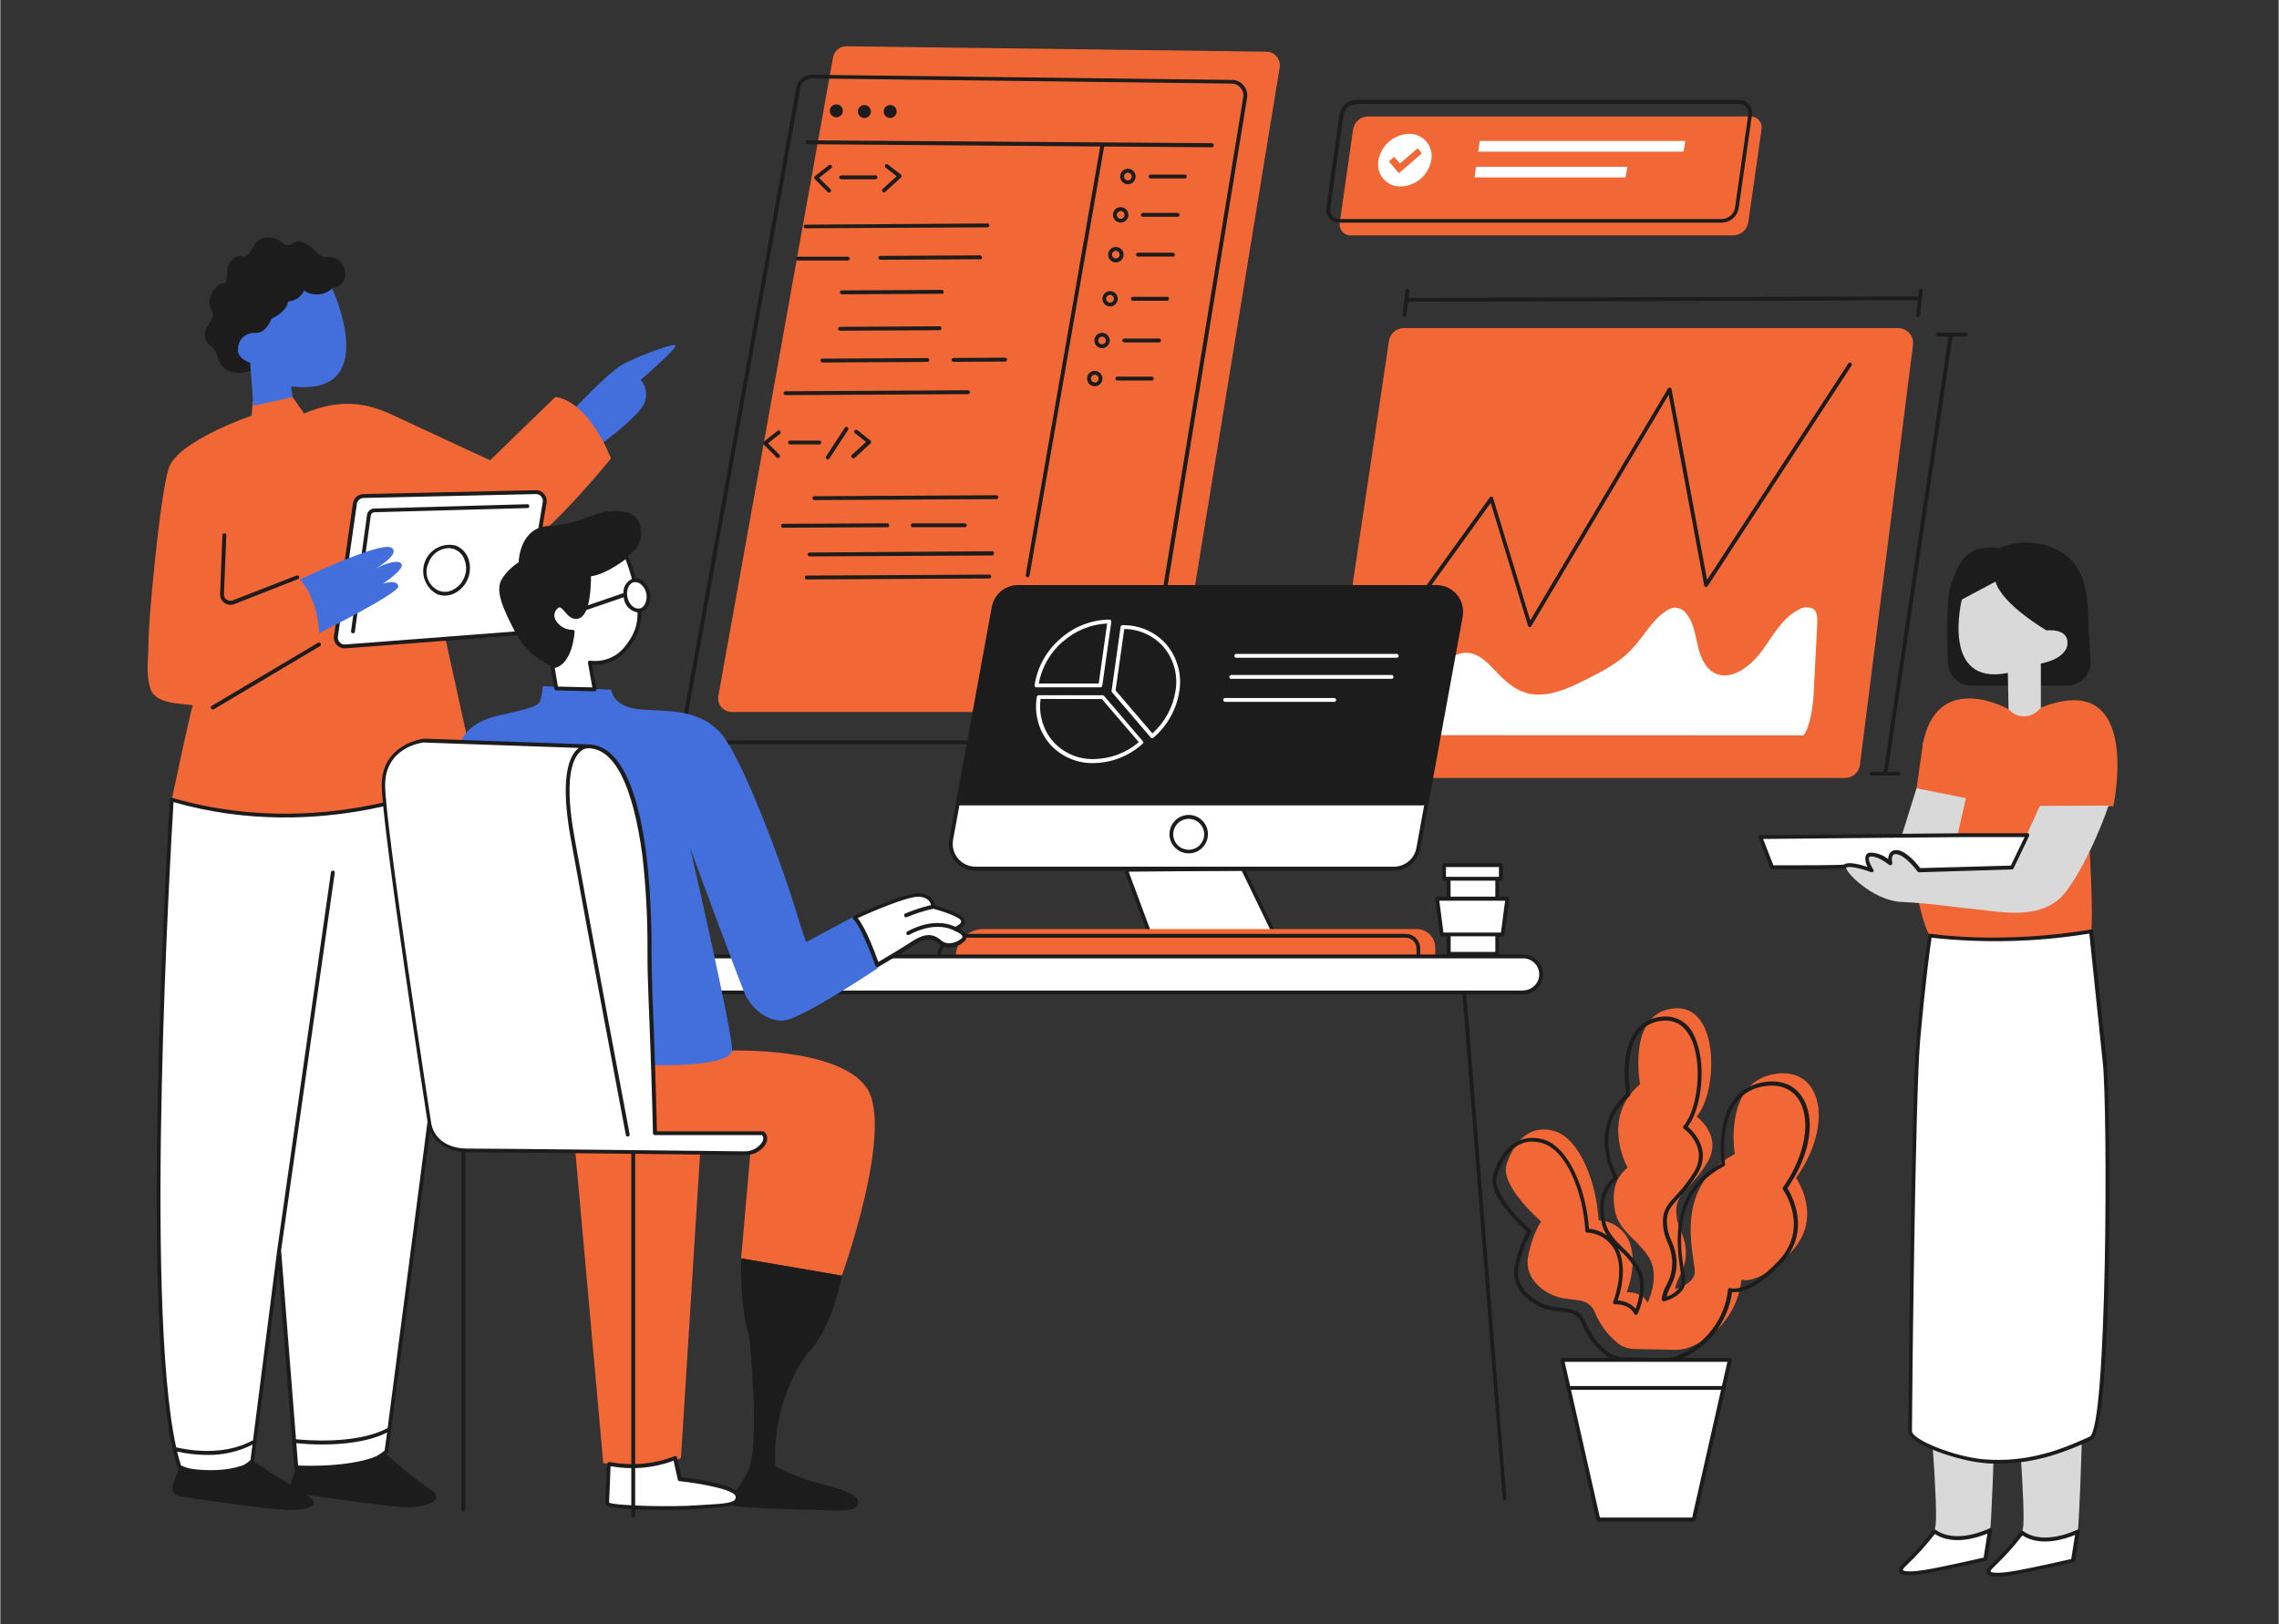 <svg xmlns="http://www.w3.org/2000/svg" xmlns:xlink="http://www.w3.org/1999/xlink" width="540" zoomAndPan="magnify" viewBox="0 0 404.88 288.75" height="385" preserveAspectRatio="xMidYMid meet" version="1.0"><rect x="0" y="0" width="404.88" height="288.75" fill="#333333" stroke="none"/><defs><clipPath id="eb93eae0d4"><path d="M 127 8.223 L 228 8.223 L 228 127 L 127 127 Z M 127 8.223 " clip-rule="nonzero"/></clipPath><clipPath id="2dc299c0c4"><path d="M 337 271 L 370 271 L 370 280.238 L 337 280.238 Z M 337 271 " clip-rule="nonzero"/></clipPath></defs><path fill="#d9d9d9" d="M 354.465 210.062 C 355.625 222.648 353.988 271.25 353.594 272.004 C 353.199 272.754 352.035 274.156 349.207 274.75 C 346.375 275.344 343.188 273.836 343.848 271.473 C 344.508 269.109 342.758 247.656 341.711 237.98 C 340.668 228.309 342.555 208.727 342.555 208.727 C 352.09 206.875 354.465 210.062 354.465 210.062 Z M 358.129 209 C 358.129 209 356.242 228.586 357.285 238.246 C 358.328 247.91 360.031 269.391 359.418 271.746 C 358.805 274.102 361.945 275.648 364.777 275.016 C 367.609 274.383 368.77 272.992 369.164 272.27 C 369.559 271.543 371.199 222.914 370.035 210.328 C 370.035 210.301 367.664 207.113 358.129 209 Z M 358.129 209 " fill-opacity="1" fill-rule="nonzero"/><path fill="#1c1c1c" d="M 350.223 121.852 C 349.688 121.852 349.176 121.75 348.68 121.551 C 348.188 121.352 347.746 121.066 347.363 120.695 C 346.98 120.324 346.68 119.895 346.465 119.406 C 346.246 118.922 346.129 118.41 346.109 117.879 C 345.906 112.555 345.863 106.09 346.641 103.953 C 348.051 100.125 349.195 96.625 355.332 97.441 C 356.844 96.785 358.418 96.453 360.066 96.453 C 361.711 96.453 363.289 96.785 364.797 97.441 C 370.164 99.613 370.922 104.723 371.051 109.836 C 371.098 111.613 371.273 114.48 371.465 117.457 C 371.484 117.738 371.473 118.02 371.438 118.297 C 371.398 118.578 371.332 118.848 371.238 119.113 C 371.145 119.383 371.023 119.633 370.875 119.875 C 370.73 120.117 370.559 120.34 370.367 120.547 C 370.176 120.754 369.965 120.938 369.734 121.098 C 369.504 121.262 369.258 121.398 369 121.512 C 368.742 121.625 368.473 121.711 368.199 121.766 C 367.922 121.824 367.641 121.852 367.359 121.852 Z M 350.223 121.852 " fill-opacity="1" fill-rule="nonzero"/><path fill="#f16836" d="M 341.703 131.91 L 338.973 151.164 L 352.695 150.488 L 353.207 137.699 Z M 341.703 131.91 " fill-opacity="1" fill-rule="nonzero"/><path fill="#f16836" d="M 312.977 23.027 L 310.633 39.516 C 310.586 39.832 310.484 40.129 310.328 40.41 C 310.176 40.691 309.98 40.941 309.738 41.152 C 309.5 41.363 309.23 41.531 308.93 41.648 C 308.633 41.766 308.324 41.832 308.004 41.84 L 240.012 41.84 C 239.715 41.848 239.43 41.789 239.16 41.668 C 238.891 41.547 238.66 41.375 238.469 41.148 C 238.277 40.922 238.145 40.664 238.07 40.379 C 237.996 40.094 237.984 39.805 238.039 39.516 L 240.387 23.027 C 240.434 22.707 240.535 22.41 240.691 22.129 C 240.844 21.844 241.043 21.598 241.285 21.387 C 241.523 21.172 241.793 21.008 242.094 20.891 C 242.391 20.773 242.703 20.707 243.023 20.699 L 311.027 20.699 C 311.32 20.695 311.602 20.754 311.871 20.879 C 312.137 21 312.367 21.176 312.555 21.398 C 312.742 21.625 312.875 21.883 312.949 22.164 C 313.023 22.449 313.031 22.738 312.977 23.027 Z M 312.977 23.027 " fill-opacity="1" fill-rule="nonzero"/><path fill="#f16836" d="M 327.828 138.293 L 238.262 138.293 C 238.07 138.297 237.879 138.273 237.695 138.234 C 237.508 138.195 237.328 138.133 237.152 138.055 C 236.98 137.973 236.816 137.875 236.664 137.762 C 236.512 137.648 236.371 137.516 236.246 137.371 C 236.121 137.227 236.016 137.07 235.922 136.902 C 235.832 136.734 235.758 136.559 235.707 136.375 C 235.652 136.191 235.621 136.004 235.609 135.812 C 235.594 135.625 235.602 135.434 235.633 135.246 L 246.777 60.59 C 246.828 60.277 246.93 59.98 247.082 59.699 C 247.234 59.422 247.434 59.18 247.676 58.969 C 247.914 58.762 248.184 58.602 248.484 58.488 C 248.781 58.379 249.09 58.32 249.406 58.32 L 337.262 58.32 C 337.641 58.32 338.008 58.398 338.355 58.559 C 338.703 58.715 339.004 58.938 339.254 59.223 C 339.508 59.508 339.688 59.836 339.801 60.199 C 339.914 60.566 339.945 60.938 339.898 61.316 L 330.465 135.969 C 330.426 136.289 330.328 136.594 330.176 136.879 C 330.027 137.168 329.828 137.418 329.586 137.629 C 329.344 137.844 329.07 138.008 328.766 138.125 C 328.465 138.238 328.148 138.297 327.828 138.293 Z M 327.828 138.293 " fill-opacity="1" fill-rule="nonzero"/><path fill="#1c1c1c" d="M 271.766 111.473 C 271.621 111.453 271.523 111.371 271.484 111.227 L 264.859 89.398 L 249.289 110.988 C 249.234 111.07 249.156 111.117 249.062 111.129 C 248.965 111.145 248.879 111.121 248.805 111.062 C 248.73 111.004 248.684 110.93 248.672 110.84 C 248.656 110.746 248.676 110.664 248.73 110.586 L 264.68 88.438 C 264.754 88.316 264.867 88.27 265.008 88.301 C 265.148 88.32 265.242 88.402 265.281 88.539 L 271.879 110.285 L 296.352 69.062 C 296.438 68.934 296.555 68.879 296.711 68.91 C 296.875 68.93 296.969 69.02 296.992 69.184 L 303.305 103.074 L 328.402 64.602 C 328.457 64.523 328.527 64.477 328.621 64.457 C 328.715 64.438 328.801 64.453 328.879 64.504 C 328.957 64.555 329.008 64.629 329.027 64.719 C 329.047 64.812 329.031 64.898 328.98 64.98 L 303.414 104.176 C 303.332 104.305 303.211 104.359 303.059 104.328 C 302.906 104.297 302.816 104.207 302.793 104.055 L 296.48 70.164 L 272.07 111.301 C 272 111.414 271.902 111.473 271.766 111.473 Z M 271.766 111.473 " fill-opacity="1" fill-rule="nonzero"/><path fill="#ffffff" d="M 244.793 130.672 C 248.109 126.945 251.789 122.156 255.461 118.766 C 256.754 117.566 258.211 116.328 259.879 116.082 C 262.223 115.742 264.008 117.473 265.484 119.051 C 267.242 120.938 269.203 122.844 271.895 123.348 C 275.184 123.969 278.758 122.34 281.973 120.707 C 284.793 119.289 287.68 117.766 289.875 115.461 C 292.074 113.152 293.422 110.328 295.977 108.637 C 296.414 108.316 296.898 108.113 297.434 108.02 C 297.859 108 298.266 108.082 298.648 108.266 C 299.035 108.449 299.352 108.711 299.605 109.055 C 300.969 110.688 301.207 113.012 301.738 115.137 C 302.27 117.262 303.34 119.461 305.512 119.965 C 308.332 120.617 311.348 118.078 313.199 115.504 C 315.047 112.93 316.652 109.926 319.453 108.441 C 319.848 108.172 320.281 108.016 320.754 107.973 C 321.23 107.93 321.684 108.004 322.121 108.195 C 322.918 108.719 322.934 109.871 322.879 110.879 C 322.66 115.043 322.445 119.215 322.238 123.391 C 322.148 125.121 321.672 129.281 320.406 130.719 Z M 244.793 130.672 " fill-opacity="1" fill-rule="nonzero"/><path fill="#f16836" d="M 290.371 239.805 C 289.102 239.777 288 239.328 287.074 238.457 C 285.531 237.117 284.34 235.512 283.512 233.641 C 282.32 230.398 279.766 231.422 276.859 230.57 C 273.957 229.719 270.559 226.992 271.586 222.906 C 272 220.852 272.734 218.918 273.793 217.105 C 273.793 217.105 266.465 210.805 267.664 207.031 C 268.863 203.258 271.586 199.703 276.184 201.066 C 280.781 202.434 283.676 210.449 284.023 216.922 C 284.621 216.945 285.207 217.051 285.773 217.242 C 286.344 217.438 286.871 217.707 287.359 218.055 C 287.848 218.402 288.277 218.812 288.645 219.285 C 289.012 219.758 289.305 220.277 289.52 220.836 C 291.051 224.754 289.008 229.703 289.008 229.703 C 289.008 229.703 291.754 229.527 292.754 231.578 C 292.754 231.578 294.805 227.312 293.266 224.078 C 291.727 220.844 287.641 218.965 286.965 215.383 C 286.285 211.805 286.965 209.422 289.18 207.543 C 289.18 207.543 284.234 198.852 291.398 192.723 C 291.398 192.723 289.008 180.109 297.359 179.258 C 305.715 178.406 305.203 194.254 301.445 198.492 C 301.445 198.492 306.219 201.902 303.324 206.672 C 300.43 211.445 297.828 211.957 297.828 215.191 C 297.828 218.426 299.355 219.113 299.531 222.355 C 299.707 225.598 297.828 227.129 297.652 229.172 C 297.652 229.172 300.402 228.492 301.062 226.613 C 301.719 224.738 296.289 211.445 308.223 205.145 C 308.223 205.145 306.172 192.871 314.863 191 C 323.559 189.133 326.113 199.52 319.125 209.402 C 319.125 209.402 324.07 216.391 318.273 222.52 C 312.473 228.648 309.414 227.465 309.414 227.465 C 309.273 228.781 308.961 230.055 308.473 231.285 C 307.984 232.516 307.34 233.66 306.539 234.715 C 305.742 235.77 304.812 236.699 303.762 237.5 C 302.707 238.301 301.566 238.949 300.336 239.438 C 299.457 239.797 298.539 239.965 297.59 239.941 Z M 290.371 239.805 " fill-opacity="1" fill-rule="nonzero"/><path fill="#ffffff" d="M 220.82 154.418 L 227.801 168.898 L 205.312 168.898 L 200.027 154.59 Z M 220.82 154.418 " fill-opacity="1" fill-rule="nonzero"/><path fill="#1c1c1c" d="M 227.801 169.246 L 205.312 169.246 C 205.152 169.246 205.039 169.168 204.984 169.016 L 199.707 154.711 C 199.648 154.602 199.648 154.496 199.707 154.391 C 199.773 154.289 199.871 154.242 199.992 154.242 L 220.773 154.066 C 220.918 154.07 221.02 154.137 221.078 154.27 L 228.066 168.75 C 228.129 168.863 228.129 168.973 228.066 169.082 C 228.004 169.18 227.918 169.234 227.801 169.246 Z M 205.551 168.523 L 227.258 168.523 L 220.602 154.781 L 200.512 154.949 Z M 205.551 168.523 " fill-opacity="1" fill-rule="nonzero"/><path fill="#f16836" d="M 253.953 171.113 L 170.824 171.113 C 170.688 171.113 170.555 171.09 170.426 171.035 C 170.297 170.98 170.184 170.906 170.086 170.809 C 169.988 170.711 169.914 170.598 169.859 170.469 C 169.809 170.344 169.781 170.211 169.781 170.07 C 169.781 169.746 169.812 169.43 169.875 169.109 C 169.938 168.793 170.031 168.488 170.156 168.188 C 170.277 167.891 170.43 167.605 170.609 167.336 C 170.789 167.07 170.992 166.82 171.223 166.594 C 171.449 166.363 171.699 166.16 171.969 165.98 C 172.234 165.801 172.52 165.648 172.816 165.527 C 173.117 165.402 173.422 165.309 173.742 165.246 C 174.059 165.184 174.375 165.152 174.699 165.152 L 251.707 165.152 C 252.145 165.152 252.562 165.234 252.965 165.402 C 253.367 165.57 253.723 165.805 254.031 166.113 C 254.34 166.422 254.578 166.777 254.746 167.184 C 254.914 167.586 254.996 168.004 254.996 168.441 L 254.996 170.07 C 254.996 170.211 254.969 170.344 254.918 170.469 C 254.863 170.598 254.789 170.711 254.691 170.809 C 254.594 170.906 254.48 170.98 254.352 171.035 C 254.223 171.09 254.09 171.113 253.953 171.113 Z M 253.953 171.113 " fill-opacity="1" fill-rule="nonzero"/><path fill="#1c1c1c" d="M 249.758 166.004 L 170.668 166.004 C 170.395 166.004 170.117 166.031 169.848 166.086 C 169.574 166.137 169.312 166.219 169.055 166.324 C 168.801 166.43 168.559 166.559 168.328 166.715 C 168.098 166.867 167.883 167.043 167.688 167.238 C 167.492 167.434 167.316 167.645 167.16 167.875 C 167.008 168.105 166.879 168.348 166.77 168.605 C 166.664 168.859 166.586 169.125 166.531 169.395 C 166.477 169.668 166.449 169.941 166.445 170.219 L 166.445 172.305 C 166.445 172.402 166.48 172.484 166.547 172.551 C 166.617 172.621 166.699 172.652 166.793 172.652 L 251.98 172.652 C 252.078 172.652 252.16 172.621 252.227 172.551 C 252.297 172.484 252.332 172.402 252.332 172.305 L 252.332 168.586 C 252.328 168.246 252.262 167.918 252.133 167.602 C 252 167.285 251.816 167.008 251.574 166.766 C 251.332 166.523 251.055 166.336 250.742 166.207 C 250.426 166.074 250.098 166.008 249.758 166.004 Z M 251.66 171.965 L 167.133 171.965 L 167.133 170.219 C 167.137 169.75 167.227 169.301 167.406 168.867 C 167.586 168.434 167.84 168.055 168.172 167.723 C 168.504 167.391 168.887 167.137 169.32 166.957 C 169.75 166.781 170.203 166.691 170.668 166.691 L 249.758 166.691 C 250.008 166.691 250.25 166.738 250.484 166.836 C 250.715 166.93 250.922 167.066 251.102 167.246 C 251.277 167.422 251.418 167.629 251.516 167.859 C 251.609 168.094 251.66 168.336 251.66 168.586 Z M 251.66 171.965 " fill-opacity="1" fill-rule="nonzero"/><path fill="#ffffff" d="M 270.621 176.398 L 117.156 176.398 L 117.156 169.988 L 270.621 169.988 C 271.047 169.988 271.453 170.07 271.848 170.23 C 272.238 170.395 272.582 170.625 272.883 170.926 C 273.184 171.223 273.414 171.57 273.574 171.961 C 273.738 172.352 273.82 172.762 273.82 173.184 C 273.82 173.609 273.742 174.02 273.582 174.414 C 273.422 174.809 273.191 175.156 272.891 175.457 C 272.59 175.758 272.242 175.992 271.852 176.156 C 271.457 176.32 271.047 176.398 270.621 176.398 Z M 270.621 176.398 " fill-opacity="1" fill-rule="nonzero"/><path fill="#f16836" d="M 124.355 205.023 L 120.949 259.207 C 114.648 261.762 107.145 260.059 107.145 260.059 L 102.18 204.688 Z M 113.797 188.418 L 112.258 202.727 L 133.48 202.727 L 131.648 223.691 L 149.547 226.762 C 149.547 226.762 159 200.426 153.887 193.273 C 148.777 186.117 129.992 186.75 129.992 186.75 C 123.762 189.949 113.797 188.418 113.797 188.418 Z M 113.797 188.418 " fill-opacity="1" fill-rule="nonzero"/><path fill="#1c1c1c" d="M 152.441 266.891 C 152.586 268.824 149.492 268.539 145.223 268.402 C 140.953 268.266 129.055 268.129 129.148 267.285 C 129.211 266.727 132.914 262.402 133.223 260.543 C 134.746 255.285 133.379 240.438 133.094 237.562 C 131.262 231.883 131.676 223.691 131.676 223.691 L 149.574 226.762 C 149.574 226.762 147.844 236.305 143.309 240.711 C 141.285 243.625 139.801 246.793 138.848 250.207 C 137.895 253.625 137.527 257.105 137.75 260.645 L 138.582 261.074 C 140.973 262.297 143.473 263.211 146.086 263.824 C 148.895 264.527 152.332 265.617 152.441 266.891 Z M 152.441 266.891 " fill-opacity="1" fill-rule="nonzero"/><g clip-path="url(#eb93eae0d4)"><path fill="#f16836" d="M 206.605 126.551 L 129.973 126.551 C 129.797 126.551 129.621 126.531 129.449 126.496 C 129.277 126.457 129.109 126.398 128.949 126.324 C 128.789 126.25 128.641 126.16 128.5 126.051 C 128.359 125.945 128.234 125.824 128.121 125.688 C 128.008 125.551 127.91 125.406 127.828 125.25 C 127.75 125.094 127.688 124.93 127.641 124.758 C 127.594 124.586 127.57 124.414 127.562 124.238 C 127.555 124.062 127.566 123.887 127.598 123.711 L 147.98 10.211 C 148.031 9.934 148.125 9.672 148.266 9.426 C 148.41 9.18 148.59 8.969 148.805 8.785 C 149.023 8.605 149.262 8.465 149.531 8.367 C 149.797 8.273 150.07 8.223 150.352 8.223 L 224.996 9.188 C 225.348 9.191 225.684 9.27 226 9.418 C 226.316 9.57 226.59 9.781 226.816 10.047 C 227.043 10.316 227.203 10.621 227.293 10.961 C 227.387 11.301 227.406 11.641 227.352 11.988 L 208.957 124.555 C 208.91 124.832 208.816 125.094 208.676 125.34 C 208.535 125.582 208.359 125.797 208.145 125.98 C 207.926 126.164 207.688 126.305 207.422 126.402 C 207.16 126.5 206.887 126.551 206.605 126.551 Z M 206.605 126.551 " fill-opacity="1" fill-rule="nonzero"/></g><path fill="#1c1c1c" d="M 270.621 169.668 L 117.156 169.668 C 117.062 169.668 116.98 169.699 116.914 169.766 C 116.848 169.832 116.812 169.914 116.809 170.008 L 116.809 176.418 C 116.809 176.516 116.844 176.594 116.91 176.66 C 116.98 176.727 117.062 176.762 117.156 176.758 L 259.84 176.758 L 266.996 266.395 C 267.004 266.488 267.039 266.562 267.105 266.625 C 267.172 266.688 267.254 266.719 267.344 266.719 C 267.438 266.707 267.516 266.664 267.574 266.594 C 267.637 266.52 267.664 266.438 267.656 266.34 L 260.527 176.766 L 270.605 176.766 C 271.074 176.766 271.523 176.676 271.957 176.496 C 272.391 176.316 272.773 176.062 273.105 175.73 C 273.438 175.398 273.691 175.016 273.871 174.582 C 274.051 174.152 274.141 173.699 274.141 173.23 C 274.141 172.762 274.051 172.312 273.871 171.879 C 273.691 171.445 273.438 171.062 273.105 170.73 C 272.773 170.398 272.391 170.145 271.957 169.965 C 271.523 169.785 271.074 169.695 270.605 169.695 Z M 270.621 176.078 L 117.496 176.078 L 117.496 170.355 L 270.621 170.355 C 271 170.355 271.363 170.426 271.711 170.57 C 272.062 170.715 272.371 170.922 272.637 171.188 C 272.902 171.457 273.109 171.766 273.254 172.113 C 273.398 172.461 273.473 172.824 273.473 173.203 C 273.473 173.582 273.398 173.945 273.254 174.293 C 273.109 174.641 272.902 174.949 272.637 175.219 C 272.371 175.484 272.062 175.691 271.711 175.836 C 271.363 175.98 271 176.051 270.621 176.051 Z M 270.621 176.078 " fill-opacity="1" fill-rule="nonzero"/><path fill="#1c1c1c" d="M 220.949 15.195 C 220.406 14.547 219.715 14.215 218.867 14.207 L 144.215 13.289 C 143.891 13.285 143.574 13.336 143.266 13.441 C 142.957 13.551 142.676 13.707 142.426 13.914 C 142.176 14.121 141.965 14.367 141.801 14.648 C 141.637 14.93 141.523 15.23 141.469 15.551 L 121.125 129.016 C 121.086 129.215 121.07 129.418 121.078 129.621 C 121.086 129.824 121.117 130.027 121.168 130.223 C 121.219 130.418 121.293 130.609 121.387 130.789 C 121.48 130.969 121.594 131.137 121.727 131.293 C 121.859 131.449 122.004 131.59 122.168 131.711 C 122.328 131.836 122.504 131.938 122.688 132.023 C 122.875 132.105 123.066 132.168 123.266 132.211 C 123.465 132.254 123.668 132.27 123.871 132.27 L 200.484 132.27 C 200.816 132.273 201.137 132.219 201.445 132.105 C 201.758 131.996 202.039 131.832 202.289 131.621 C 202.543 131.406 202.75 131.156 202.914 130.871 C 203.074 130.582 203.18 130.277 203.234 129.949 L 221.555 17.383 C 221.684 16.562 221.48 15.832 220.949 15.195 Z M 220.875 17.301 L 202.492 129.84 C 202.453 130.082 202.371 130.312 202.25 130.527 C 202.133 130.738 201.977 130.926 201.789 131.086 C 201.602 131.246 201.395 131.367 201.164 131.453 C 200.934 131.539 200.695 131.582 200.449 131.582 L 123.836 131.582 C 123.527 131.578 123.238 131.516 122.961 131.383 C 122.684 131.254 122.445 131.07 122.25 130.836 C 122.055 130.602 121.914 130.336 121.836 130.039 C 121.758 129.746 121.746 129.445 121.801 129.145 L 142.145 15.645 C 142.188 15.406 142.27 15.18 142.391 14.969 C 142.512 14.762 142.664 14.578 142.852 14.422 C 143.039 14.266 143.246 14.145 143.473 14.062 C 143.699 13.98 143.938 13.938 144.18 13.941 L 218.832 14.855 C 219.465 14.867 219.984 15.113 220.391 15.598 C 220.824 16.086 220.988 16.656 220.875 17.301 Z M 215.617 25.84 C 215.621 25.934 215.586 26.016 215.52 26.082 C 215.453 26.148 215.371 26.18 215.277 26.176 L 196.16 26.039 L 182.898 102.324 C 182.867 102.516 182.754 102.609 182.559 102.609 L 182.496 102.609 C 182.402 102.59 182.328 102.539 182.273 102.461 C 182.223 102.383 182.203 102.297 182.219 102.203 L 195.465 26.039 L 143.445 25.629 C 143.352 25.629 143.27 25.598 143.203 25.531 C 143.137 25.465 143.105 25.383 143.105 25.289 C 143.105 25.195 143.137 25.113 143.203 25.043 C 143.27 24.977 143.352 24.941 143.445 24.941 L 215.277 25.453 C 215.383 25.453 215.469 25.492 215.535 25.57 C 215.605 25.645 215.633 25.734 215.617 25.84 Z M 147.414 19.703 C 147.414 19.547 147.441 19.402 147.5 19.258 C 147.559 19.117 147.645 18.992 147.75 18.883 C 147.859 18.777 147.984 18.691 148.129 18.633 C 148.27 18.574 148.418 18.547 148.57 18.547 C 148.723 18.547 148.871 18.578 149.012 18.637 C 149.152 18.695 149.277 18.781 149.387 18.887 C 149.492 18.996 149.578 19.121 149.637 19.266 C 149.691 19.406 149.723 19.555 149.723 19.707 C 149.719 19.859 149.691 20.008 149.629 20.148 C 149.57 20.289 149.488 20.414 149.379 20.523 C 149.27 20.629 149.145 20.715 149 20.77 C 148.859 20.828 148.711 20.855 148.559 20.855 C 148.406 20.855 148.258 20.824 148.117 20.766 C 147.977 20.707 147.855 20.621 147.746 20.516 C 147.641 20.406 147.559 20.281 147.5 20.141 C 147.441 20 147.414 19.855 147.414 19.703 Z M 152.395 19.828 C 152.395 19.676 152.422 19.527 152.48 19.387 C 152.539 19.242 152.621 19.117 152.73 19.008 C 152.836 18.898 152.961 18.816 153.105 18.758 C 153.246 18.695 153.395 18.668 153.547 18.668 C 153.699 18.664 153.848 18.695 153.988 18.754 C 154.133 18.812 154.258 18.895 154.367 19.004 C 154.473 19.113 154.559 19.238 154.617 19.379 C 154.676 19.523 154.703 19.672 154.703 19.824 C 154.703 19.977 154.672 20.125 154.613 20.266 C 154.555 20.406 154.469 20.531 154.363 20.641 C 154.254 20.75 154.125 20.832 153.984 20.891 C 153.844 20.949 153.695 20.977 153.539 20.973 C 153.391 20.973 153.242 20.945 153.105 20.887 C 152.965 20.828 152.84 20.742 152.734 20.637 C 152.625 20.531 152.543 20.406 152.484 20.266 C 152.426 20.125 152.398 19.98 152.395 19.828 Z M 156.977 19.828 C 156.973 19.676 157.004 19.527 157.059 19.387 C 157.117 19.246 157.199 19.117 157.309 19.008 C 157.414 18.902 157.539 18.816 157.68 18.758 C 157.824 18.699 157.969 18.668 158.125 18.668 C 158.277 18.664 158.426 18.695 158.566 18.754 C 158.707 18.809 158.832 18.895 158.941 19 C 159.051 19.109 159.137 19.234 159.195 19.375 C 159.254 19.516 159.285 19.664 159.285 19.816 C 159.285 19.969 159.254 20.117 159.195 20.262 C 159.137 20.402 159.055 20.527 158.945 20.637 C 158.84 20.742 158.715 20.828 158.57 20.887 C 158.43 20.945 158.281 20.973 158.129 20.973 C 157.977 20.973 157.832 20.945 157.691 20.887 C 157.551 20.828 157.426 20.746 157.316 20.641 C 157.207 20.531 157.125 20.41 157.066 20.27 C 157.008 20.129 156.977 19.98 156.977 19.828 Z M 200.367 32.746 C 200.547 32.746 200.723 32.711 200.895 32.645 C 201.062 32.574 201.211 32.477 201.34 32.348 C 201.473 32.219 201.57 32.07 201.641 31.902 C 201.711 31.734 201.75 31.559 201.75 31.379 C 201.75 31.195 201.715 31.02 201.648 30.852 C 201.578 30.68 201.48 30.531 201.352 30.402 C 201.223 30.273 201.074 30.172 200.906 30.102 C 200.734 30.031 200.562 29.996 200.379 29.996 C 200.195 29.996 200.02 30.031 199.852 30.102 C 199.684 30.172 199.535 30.27 199.406 30.398 C 199.277 30.527 199.176 30.676 199.105 30.844 C 199.035 31.012 199 31.188 199 31.371 C 199 31.551 199.035 31.727 199.105 31.895 C 199.176 32.062 199.273 32.211 199.398 32.34 C 199.527 32.469 199.676 32.566 199.844 32.637 C 200.012 32.707 200.184 32.742 200.367 32.746 Z M 200.367 30.691 C 200.559 30.691 200.719 30.758 200.855 30.891 C 200.992 31.023 201.062 31.188 201.062 31.379 C 201.062 31.566 200.996 31.73 200.859 31.867 C 200.727 32 200.562 32.066 200.371 32.066 C 200.18 32.066 200.02 31.996 199.887 31.863 C 199.75 31.727 199.688 31.562 199.688 31.371 C 199.688 31.184 199.754 31.023 199.887 30.891 C 200.02 30.758 200.18 30.691 200.367 30.691 Z M 210.855 31.371 C 210.855 31.469 210.82 31.551 210.754 31.617 C 210.684 31.684 210.602 31.719 210.508 31.719 L 204.367 31.719 C 204.176 31.688 204.078 31.574 204.078 31.375 C 204.078 31.18 204.176 31.062 204.367 31.031 L 210.508 31.031 C 210.602 31.031 210.68 31.066 210.75 31.133 C 210.816 31.195 210.852 31.277 210.855 31.371 Z M 197.719 38.195 C 197.719 38.379 197.754 38.555 197.824 38.723 C 197.895 38.891 197.992 39.039 198.121 39.168 C 198.25 39.297 198.398 39.395 198.57 39.465 C 198.738 39.535 198.914 39.57 199.098 39.57 C 199.277 39.57 199.453 39.535 199.621 39.465 C 199.789 39.395 199.938 39.293 200.066 39.164 C 200.195 39.035 200.297 38.887 200.363 38.715 C 200.434 38.547 200.469 38.371 200.465 38.188 C 200.465 38.008 200.43 37.832 200.359 37.664 C 200.289 37.496 200.188 37.348 200.059 37.219 C 199.93 37.09 199.781 36.992 199.609 36.922 C 199.441 36.855 199.266 36.82 199.082 36.82 C 198.902 36.82 198.727 36.855 198.559 36.926 C 198.391 36.996 198.242 37.094 198.113 37.223 C 197.988 37.352 197.891 37.5 197.82 37.672 C 197.75 37.84 197.719 38.012 197.719 38.195 Z M 199.082 37.508 C 199.273 37.504 199.438 37.57 199.574 37.703 C 199.711 37.836 199.777 38 199.781 38.188 C 199.781 38.379 199.715 38.543 199.582 38.676 C 199.449 38.812 199.285 38.883 199.098 38.883 C 198.906 38.883 198.742 38.816 198.609 38.684 C 198.473 38.547 198.406 38.387 198.406 38.195 C 198.414 38.016 198.484 37.859 198.617 37.734 C 198.746 37.605 198.902 37.539 199.082 37.535 Z M 209.57 38.195 C 209.57 38.289 209.535 38.367 209.469 38.434 C 209.406 38.496 209.324 38.531 209.234 38.535 L 203.094 38.535 C 202.988 38.551 202.895 38.527 202.812 38.457 C 202.73 38.387 202.691 38.297 202.691 38.191 C 202.691 38.082 202.73 37.996 202.812 37.926 C 202.895 37.855 202.988 37.828 203.094 37.848 L 209.234 37.848 C 209.328 37.852 209.406 37.883 209.473 37.953 C 209.539 38.02 209.57 38.102 209.57 38.195 Z M 196.867 45.266 C 196.867 45.449 196.898 45.625 196.969 45.793 C 197.035 45.961 197.137 46.113 197.266 46.242 C 197.391 46.371 197.539 46.473 197.707 46.543 C 197.875 46.613 198.051 46.648 198.234 46.648 C 198.418 46.652 198.594 46.617 198.762 46.547 C 198.93 46.477 199.078 46.379 199.211 46.25 C 199.34 46.121 199.438 45.973 199.508 45.805 C 199.578 45.637 199.613 45.461 199.613 45.277 C 199.613 45.098 199.582 44.922 199.512 44.754 C 199.441 44.582 199.344 44.434 199.215 44.305 C 199.086 44.176 198.938 44.078 198.766 44.008 C 198.598 43.938 198.422 43.902 198.242 43.902 C 198.059 43.902 197.887 43.938 197.719 44.004 C 197.551 44.074 197.402 44.172 197.273 44.301 C 197.145 44.43 197.043 44.578 196.973 44.742 C 196.902 44.91 196.867 45.086 196.867 45.266 Z M 198.242 44.59 C 198.426 44.59 198.586 44.66 198.715 44.793 C 198.848 44.926 198.91 45.086 198.91 45.273 C 198.906 45.461 198.84 45.617 198.707 45.75 C 198.574 45.879 198.414 45.945 198.23 45.945 C 198.043 45.945 197.883 45.879 197.75 45.746 C 197.621 45.613 197.555 45.453 197.555 45.266 C 197.555 45.078 197.621 44.918 197.754 44.785 C 197.891 44.652 198.051 44.586 198.242 44.59 Z M 208.719 45.266 C 208.719 45.359 208.684 45.441 208.613 45.508 C 208.547 45.574 208.465 45.605 208.371 45.605 L 202.242 45.605 C 202.137 45.621 202.043 45.598 201.961 45.527 C 201.879 45.457 201.84 45.371 201.84 45.262 C 201.84 45.156 201.879 45.066 201.961 44.996 C 202.043 44.926 202.137 44.902 202.242 44.918 L 208.371 44.918 C 208.469 44.918 208.551 44.953 208.617 45.02 C 208.688 45.09 208.719 45.172 208.719 45.266 Z M 198.578 53.109 C 198.578 52.926 198.543 52.754 198.473 52.586 C 198.402 52.422 198.305 52.273 198.176 52.145 C 198.047 52.02 197.898 51.922 197.73 51.852 C 197.562 51.785 197.391 51.75 197.207 51.75 C 197.027 51.754 196.855 51.789 196.688 51.859 C 196.52 51.926 196.375 52.027 196.246 52.156 C 196.121 52.281 196.02 52.43 195.953 52.598 C 195.883 52.766 195.852 52.938 195.852 53.121 C 195.852 53.301 195.887 53.473 195.953 53.641 C 196.023 53.809 196.121 53.957 196.25 54.082 C 196.379 54.211 196.527 54.309 196.691 54.379 C 196.859 54.445 197.035 54.48 197.215 54.48 C 197.398 54.48 197.57 54.445 197.738 54.375 C 197.906 54.309 198.055 54.207 198.184 54.078 C 198.312 53.949 198.41 53.801 198.48 53.633 C 198.547 53.465 198.582 53.289 198.578 53.109 Z M 197.215 53.793 C 197.023 53.797 196.863 53.73 196.727 53.598 C 196.59 53.465 196.52 53.305 196.52 53.113 C 196.516 52.922 196.582 52.762 196.715 52.625 C 196.852 52.488 197.012 52.422 197.203 52.422 C 197.395 52.418 197.555 52.488 197.691 52.621 C 197.824 52.754 197.895 52.918 197.895 53.109 C 197.891 53.293 197.824 53.453 197.691 53.586 C 197.559 53.715 197.402 53.781 197.215 53.785 Z M 207.695 53.109 C 207.695 53.203 207.664 53.285 207.598 53.352 C 207.531 53.422 207.449 53.457 207.355 53.457 L 201.219 53.457 C 201.023 53.422 200.926 53.309 200.926 53.113 C 200.926 52.914 201.023 52.801 201.219 52.77 L 207.355 52.77 C 207.449 52.77 207.527 52.801 207.594 52.867 C 207.66 52.934 207.695 53.016 207.695 53.109 Z M 195.785 59.164 C 195.605 59.164 195.43 59.195 195.266 59.266 C 195.098 59.336 194.949 59.434 194.82 59.562 C 194.691 59.691 194.594 59.836 194.523 60.004 C 194.457 60.172 194.422 60.348 194.422 60.527 C 194.422 60.707 194.457 60.883 194.523 61.051 C 194.594 61.215 194.691 61.363 194.82 61.492 C 194.949 61.621 195.098 61.719 195.266 61.789 C 195.43 61.855 195.605 61.891 195.785 61.891 C 195.969 61.891 196.141 61.855 196.309 61.789 C 196.477 61.719 196.625 61.621 196.75 61.492 C 196.879 61.363 196.977 61.215 197.047 61.051 C 197.117 60.883 197.152 60.707 197.152 60.527 C 197.152 60.344 197.117 60.168 197.047 59.996 C 196.977 59.828 196.879 59.68 196.746 59.551 C 196.617 59.422 196.469 59.32 196.297 59.254 C 196.129 59.184 195.949 59.152 195.77 59.152 Z M 195.785 61.203 C 195.598 61.203 195.438 61.141 195.309 61.008 C 195.176 60.875 195.109 60.715 195.109 60.527 C 195.109 60.34 195.176 60.18 195.309 60.047 C 195.438 59.914 195.598 59.848 195.785 59.848 C 195.973 59.848 196.133 59.914 196.266 60.047 C 196.398 60.18 196.465 60.34 196.465 60.527 C 196.461 60.715 196.391 60.875 196.254 61.008 C 196.121 61.137 195.957 61.199 195.77 61.195 Z M 206.266 60.527 C 206.262 60.621 206.23 60.699 206.164 60.766 C 206.098 60.828 206.02 60.863 205.926 60.867 L 199.789 60.867 C 199.684 60.883 199.59 60.855 199.508 60.789 C 199.426 60.719 199.383 60.629 199.383 60.523 C 199.383 60.414 199.426 60.328 199.508 60.258 C 199.59 60.188 199.684 60.16 199.789 60.18 L 205.926 60.18 C 206.016 60.188 206.09 60.223 206.152 60.285 C 206.211 60.352 206.246 60.43 206.246 60.52 Z M 194.484 65.93 C 194.305 65.93 194.129 65.965 193.965 66.035 C 193.797 66.105 193.648 66.203 193.52 66.332 C 193.391 66.461 193.293 66.605 193.223 66.773 C 193.156 66.941 193.121 67.117 193.121 67.297 C 193.121 67.477 193.156 67.652 193.223 67.82 C 193.293 67.984 193.391 68.133 193.52 68.262 C 193.648 68.391 193.797 68.488 193.965 68.559 C 194.129 68.625 194.305 68.66 194.484 68.66 C 194.668 68.66 194.84 68.625 195.008 68.559 C 195.176 68.488 195.324 68.391 195.449 68.262 C 195.578 68.133 195.676 67.984 195.746 67.82 C 195.816 67.652 195.852 67.477 195.852 67.297 C 195.852 67.117 195.816 66.941 195.746 66.773 C 195.676 66.605 195.578 66.461 195.449 66.332 C 195.324 66.203 195.176 66.105 195.008 66.035 C 194.84 65.965 194.668 65.93 194.484 65.93 Z M 194.484 67.973 C 194.297 67.973 194.137 67.906 194.008 67.777 C 193.875 67.645 193.809 67.484 193.809 67.297 C 193.809 67.109 193.875 66.949 194.008 66.816 C 194.137 66.684 194.297 66.617 194.484 66.617 C 194.672 66.617 194.832 66.684 194.965 66.816 C 195.098 66.949 195.164 67.109 195.164 67.297 C 195.172 67.492 195.113 67.66 194.977 67.801 C 194.844 67.941 194.68 68.012 194.484 68.012 Z M 204.973 67.297 C 204.973 67.391 204.938 67.473 204.871 67.539 C 204.801 67.605 204.719 67.637 204.625 67.637 L 198.488 67.637 C 198.395 67.637 198.316 67.602 198.25 67.535 C 198.184 67.469 198.148 67.391 198.148 67.297 C 198.148 67.203 198.184 67.121 198.246 67.055 C 198.312 66.984 198.395 66.949 198.488 66.949 L 204.625 66.949 C 204.73 66.949 204.816 66.984 204.887 67.062 C 204.953 67.141 204.984 67.23 204.973 67.332 Z M 142.758 40.285 C 142.758 40.188 142.793 40.105 142.859 40.039 C 142.93 39.969 143.012 39.938 143.105 39.938 L 175.461 39.727 C 175.656 39.758 175.75 39.871 175.75 40.07 C 175.75 40.266 175.656 40.379 175.461 40.41 L 143.078 40.578 C 142.891 40.566 142.785 40.469 142.758 40.285 Z M 176.598 98.395 C 176.598 98.488 176.562 98.57 176.496 98.637 C 176.43 98.703 176.352 98.738 176.258 98.742 L 143.875 98.906 C 143.77 98.926 143.676 98.898 143.594 98.828 C 143.512 98.758 143.473 98.672 143.473 98.562 C 143.473 98.457 143.512 98.367 143.594 98.297 C 143.676 98.23 143.77 98.203 143.875 98.219 L 176.246 97.992 C 176.348 97.988 176.43 98.023 176.5 98.094 C 176.57 98.164 176.602 98.25 176.598 98.348 Z M 176.082 102.48 C 176.086 102.574 176.055 102.656 175.988 102.727 C 175.922 102.793 175.84 102.828 175.742 102.828 L 143.363 103 C 143.258 103.02 143.164 102.992 143.082 102.922 C 143 102.855 142.961 102.766 142.961 102.656 C 142.961 102.551 143 102.461 143.082 102.395 C 143.164 102.324 143.258 102.297 143.363 102.316 L 175.734 102.141 C 175.934 102.137 176.051 102.234 176.082 102.434 Z M 139.188 69.887 C 139.188 69.797 139.219 69.715 139.285 69.648 C 139.352 69.582 139.434 69.551 139.527 69.551 L 171.906 69.375 C 172.012 69.359 172.105 69.383 172.188 69.453 C 172.27 69.523 172.309 69.613 172.309 69.719 C 172.309 69.828 172.27 69.914 172.188 69.984 C 172.105 70.055 172.012 70.078 171.906 70.062 L 139.527 70.238 C 139.43 70.234 139.352 70.199 139.285 70.133 C 139.219 70.062 139.188 69.984 139.188 69.887 Z M 177.367 88.375 C 177.367 88.469 177.332 88.551 177.262 88.621 C 177.195 88.688 177.113 88.723 177.016 88.723 L 144.645 88.895 C 144.551 88.895 144.473 88.859 144.406 88.789 C 144.34 88.723 144.309 88.641 144.309 88.547 C 144.309 88.453 144.34 88.375 144.406 88.309 C 144.473 88.242 144.551 88.207 144.645 88.207 L 177.027 88.035 C 177.117 88.035 177.199 88.07 177.262 88.137 C 177.328 88.203 177.363 88.281 177.367 88.375 Z M 178.895 63.926 C 178.895 64.02 178.863 64.098 178.797 64.164 C 178.73 64.23 178.648 64.266 178.555 64.266 L 169.395 64.32 C 169.301 64.316 169.219 64.281 169.152 64.215 C 169.086 64.148 169.051 64.066 169.047 63.973 C 169.051 63.875 169.086 63.797 169.152 63.73 C 169.223 63.664 169.301 63.633 169.395 63.633 L 178.555 63.578 C 178.652 63.578 178.73 63.613 178.797 63.684 C 178.863 63.75 178.895 63.832 178.895 63.926 Z M 164.754 63.652 C 164.848 63.652 164.926 63.688 164.992 63.754 C 165.059 63.824 165.09 63.906 165.09 64 C 165.09 64.094 165.059 64.172 164.992 64.238 C 164.926 64.305 164.848 64.336 164.754 64.336 L 146.148 64.438 C 146.043 64.457 145.949 64.43 145.867 64.359 C 145.785 64.289 145.742 64.203 145.742 64.094 C 145.742 63.988 145.785 63.898 145.867 63.828 C 145.949 63.762 146.043 63.734 146.148 63.75 L 164.727 63.652 Z M 162.195 93.715 C 162.09 93.73 161.996 93.703 161.914 93.637 C 161.832 93.566 161.793 93.477 161.793 93.371 C 161.793 93.262 161.832 93.176 161.914 93.105 C 161.996 93.035 162.09 93.008 162.195 93.027 L 171.402 93.027 C 171.496 93.023 171.578 93.055 171.648 93.121 C 171.715 93.188 171.75 93.27 171.75 93.367 C 171.75 93.461 171.715 93.543 171.648 93.613 C 171.582 93.68 171.5 93.715 171.402 93.715 Z M 157.617 93.715 L 139.039 93.805 C 138.848 93.773 138.75 93.66 138.75 93.461 C 138.75 93.266 138.848 93.148 139.039 93.117 L 157.617 93.027 C 157.715 93.02 157.797 93.047 157.867 93.117 C 157.938 93.184 157.969 93.27 157.965 93.367 C 157.973 93.469 157.941 93.562 157.867 93.637 C 157.793 93.711 157.703 93.746 157.598 93.742 Z M 174.105 46.082 L 156.379 46.172 C 156.285 46.172 156.203 46.141 156.137 46.074 C 156.07 46.008 156.035 45.93 156.031 45.836 C 156.035 45.738 156.07 45.66 156.137 45.59 C 156.203 45.523 156.285 45.488 156.379 45.488 L 174.105 45.395 C 174.27 45.395 174.445 45.551 174.445 45.742 C 174.461 45.844 174.438 45.934 174.371 46.012 C 174.309 46.09 174.223 46.133 174.121 46.137 Z M 167.289 52.219 L 149.566 52.312 C 149.469 52.312 149.387 52.281 149.32 52.215 C 149.25 52.148 149.219 52.066 149.219 51.973 C 149.219 51.875 149.25 51.793 149.32 51.727 C 149.387 51.656 149.469 51.625 149.566 51.625 L 167.289 51.531 C 167.5 51.547 167.613 51.66 167.629 51.871 C 167.648 51.973 167.625 52.066 167.562 52.145 C 167.496 52.227 167.41 52.27 167.309 52.273 Z M 166.949 58.695 L 149.227 58.785 C 149.133 58.785 149.051 58.754 148.988 58.688 C 148.922 58.621 148.887 58.543 148.887 58.449 C 148.887 58.352 148.922 58.273 148.984 58.203 C 149.051 58.137 149.133 58.102 149.227 58.102 L 166.949 58.008 C 167.145 58.039 167.242 58.156 167.242 58.352 C 167.242 58.547 167.145 58.664 166.949 58.695 Z M 141.402 45.973 C 141.402 45.875 141.434 45.793 141.5 45.727 C 141.566 45.656 141.648 45.625 141.742 45.625 L 150.602 45.625 C 150.695 45.621 150.777 45.652 150.848 45.719 C 150.914 45.785 150.949 45.867 150.949 45.961 C 150.949 46.059 150.914 46.137 150.848 46.207 C 150.785 46.273 150.703 46.309 150.609 46.312 L 141.742 46.312 C 141.648 46.312 141.57 46.277 141.504 46.211 C 141.438 46.145 141.402 46.066 141.402 45.973 Z M 149.41 31.867 C 149.316 31.863 149.238 31.828 149.172 31.766 C 149.105 31.699 149.074 31.621 149.07 31.527 C 149.066 31.43 149.102 31.348 149.168 31.281 C 149.234 31.211 149.312 31.18 149.41 31.18 L 155.52 31.18 C 155.617 31.172 155.699 31.203 155.766 31.273 C 155.836 31.34 155.871 31.422 155.867 31.52 C 155.867 31.613 155.836 31.691 155.77 31.762 C 155.703 31.828 155.621 31.863 155.527 31.867 Z M 147.625 29.941 L 145.496 31.617 L 147.523 33.645 C 147.59 33.711 147.625 33.789 147.625 33.887 C 147.625 33.98 147.59 34.062 147.523 34.129 C 147.457 34.199 147.379 34.23 147.285 34.23 C 147.188 34.234 147.105 34.199 147.035 34.129 L 144.738 31.828 C 144.66 31.758 144.625 31.668 144.637 31.562 C 144.648 31.465 144.691 31.383 144.766 31.316 L 147.191 29.402 C 147.266 29.328 147.355 29.293 147.461 29.297 C 147.562 29.305 147.648 29.348 147.715 29.43 C 147.777 29.512 147.801 29.602 147.785 29.707 C 147.766 29.809 147.711 29.887 147.625 29.941 Z M 156.781 33.605 L 159.293 31.324 L 157.312 29.785 C 157.242 29.727 157.199 29.648 157.188 29.555 C 157.172 29.461 157.195 29.379 157.25 29.301 C 157.309 29.227 157.387 29.184 157.48 29.176 C 157.578 29.164 157.66 29.188 157.734 29.246 L 160.035 31.031 C 160.117 31.098 160.164 31.184 160.172 31.289 C 160.176 31.398 160.137 31.484 160.055 31.555 L 157.242 34.117 C 157.176 34.176 157.098 34.203 157.012 34.203 C 156.91 34.199 156.824 34.164 156.754 34.09 C 156.625 33.938 156.629 33.785 156.766 33.633 Z M 145.535 78.316 C 145.629 78.316 145.707 78.352 145.773 78.418 C 145.836 78.484 145.871 78.562 145.875 78.656 C 145.875 78.75 145.844 78.832 145.777 78.898 C 145.711 78.969 145.629 79.004 145.535 79.004 L 140.34 79.004 C 140.246 79.004 140.164 78.973 140.094 78.906 C 140.027 78.84 139.992 78.758 139.992 78.664 C 139.992 78.57 140.027 78.488 140.09 78.422 C 140.156 78.352 140.238 78.316 140.332 78.316 Z M 138.453 80.836 C 138.516 80.902 138.551 80.984 138.551 81.078 C 138.551 81.172 138.516 81.25 138.453 81.32 C 138.387 81.387 138.301 81.418 138.207 81.418 C 138.109 81.418 138.027 81.387 137.961 81.32 L 135.66 79.012 C 135.594 78.941 135.559 78.855 135.559 78.754 C 135.566 78.648 135.613 78.562 135.695 78.5 L 138.125 76.586 C 138.199 76.527 138.281 76.504 138.375 76.512 C 138.469 76.523 138.543 76.566 138.602 76.641 C 138.66 76.715 138.684 76.801 138.672 76.895 C 138.66 76.988 138.621 77.066 138.547 77.125 L 136.422 78.801 Z M 151.359 80.836 L 153.859 78.555 L 151.883 77.016 C 151.809 76.957 151.766 76.883 151.758 76.789 C 151.746 76.695 151.77 76.613 151.828 76.539 C 151.883 76.461 151.961 76.414 152.055 76.402 C 152.152 76.391 152.238 76.414 152.312 76.473 L 154.613 78.305 C 154.695 78.371 154.734 78.457 154.742 78.562 C 154.75 78.672 154.711 78.766 154.629 78.836 L 151.82 81.395 C 151.754 81.453 151.676 81.484 151.59 81.484 C 151.488 81.48 151.402 81.441 151.332 81.367 C 151.242 81.293 151.199 81.199 151.207 81.086 C 151.211 80.969 151.262 80.879 151.359 80.816 Z M 150.555 75.941 C 150.637 75.996 150.688 76.066 150.707 76.16 C 150.727 76.254 150.707 76.34 150.656 76.418 L 147.34 81.504 C 147.27 81.605 147.172 81.656 147.047 81.66 C 146.91 81.66 146.809 81.602 146.742 81.48 C 146.676 81.359 146.684 81.242 146.762 81.129 L 150.086 76.008 C 150.141 75.934 150.215 75.887 150.305 75.871 C 150.395 75.855 150.477 75.871 150.555 75.926 Z M 150.555 75.941 " fill-opacity="1" fill-rule="nonzero"/><path fill="#436fdd" d="M 101.777 72.875 C 101.777 72.875 108.09 66.223 110.305 64.941 C 112.523 63.66 119.246 61.031 119.934 61.371 C 120.621 61.707 113.797 67.508 113.797 67.508 C 114.25 68.035 114.543 68.641 114.68 69.32 C 114.816 70.004 114.777 70.676 114.566 71.336 C 113.969 73.891 105.406 79.945 105.406 79.945 Z M 101.777 72.875 " fill-opacity="1" fill-rule="nonzero"/><path fill="#f16836" d="M 51.93 70.566 L 53.98 73.508 C 62.547 69.844 67.785 72.875 71.613 74.66 L 87.039 81.816 L 98.625 70.566 C 104.766 71.426 108.512 81.504 108.512 81.504 C 108.512 81.504 97.52 95.141 91.684 97.992 C 85.848 100.84 74.699 93.41 74.699 93.41 L 84.328 137.379 C 84.328 137.379 70.633 144.449 58.215 146.238 C 45.793 148.023 30.457 142.141 30.457 142.141 C 30.816 140.559 33.996 125.324 34.234 125.359 C 31.871 125.039 27.473 125.133 26.641 122.367 C 25.805 119.598 26.328 116.961 26.328 114.066 C 26.328 110.102 28.371 88.125 29.91 83.262 C 31.449 78.398 44.648 73.891 44.648 73.891 L 44.902 71.207 Z M 51.93 70.566 " fill-opacity="1" fill-rule="nonzero"/><path fill="#ffffff" d="M 91.609 112.582 L 61.289 114.902 C 61.055 114.918 60.824 114.883 60.605 114.797 C 60.383 114.711 60.191 114.582 60.027 114.406 C 59.867 114.234 59.75 114.035 59.68 113.809 C 59.609 113.582 59.59 113.348 59.625 113.113 L 62.996 89.527 C 63.047 89.148 63.219 88.832 63.504 88.578 C 63.789 88.324 64.125 88.191 64.508 88.18 L 95.156 87.484 C 95.391 87.48 95.613 87.527 95.828 87.621 C 96.039 87.715 96.223 87.852 96.375 88.027 C 96.531 88.207 96.637 88.406 96.703 88.633 C 96.766 88.859 96.777 89.086 96.738 89.316 L 93.074 111.301 C 93.012 111.66 92.844 111.961 92.566 112.199 C 92.293 112.438 91.973 112.566 91.609 112.582 Z M 91.609 112.582 " fill-opacity="1" fill-rule="nonzero"/><path fill="#1c1c1c" d="M 61.172 115.25 C 60.895 115.25 60.629 115.191 60.379 115.078 C 60.129 114.961 59.91 114.801 59.73 114.59 C 59.547 114.379 59.418 114.145 59.34 113.879 C 59.266 113.613 59.246 113.344 59.285 113.07 L 62.656 89.473 C 62.688 89.25 62.754 89.039 62.863 88.84 C 62.969 88.641 63.105 88.469 63.273 88.316 C 63.441 88.168 63.629 88.051 63.836 87.969 C 64.047 87.883 64.262 87.84 64.488 87.832 L 95.137 87.137 C 95.738 87.121 96.234 87.344 96.629 87.797 C 97.016 88.254 97.164 88.777 97.07 89.371 L 93.406 111.355 C 93.332 111.789 93.133 112.152 92.809 112.445 C 92.484 112.742 92.102 112.906 91.664 112.941 L 61.348 115.25 Z M 95.191 87.824 L 64.543 88.52 C 64.242 88.527 63.984 88.633 63.758 88.832 C 63.535 89.031 63.402 89.277 63.359 89.574 L 59.988 113.168 C 59.934 113.559 60.039 113.895 60.312 114.176 C 60.578 114.461 60.902 114.59 61.289 114.562 L 91.609 112.242 C 91.891 112.223 92.137 112.121 92.344 111.93 C 92.555 111.738 92.684 111.504 92.727 111.227 L 96.391 89.242 C 96.449 88.867 96.355 88.535 96.109 88.246 C 95.867 87.965 95.562 87.824 95.191 87.824 Z M 91.609 112.555 Z M 63.012 112.254 L 65.836 91.625 C 65.855 91.465 65.926 91.332 66.047 91.227 C 66.164 91.117 66.305 91.062 66.465 91.059 L 93.605 90.316 C 93.715 90.332 93.809 90.305 93.891 90.238 C 93.969 90.168 94.012 90.078 94.012 89.973 C 94.012 89.863 93.969 89.777 93.891 89.707 C 93.809 89.637 93.715 89.609 93.605 89.629 L 66.457 90.398 C 66.121 90.402 65.832 90.516 65.582 90.742 C 65.336 90.969 65.191 91.246 65.156 91.578 L 62.324 112.188 C 62.312 112.281 62.336 112.367 62.391 112.441 C 62.449 112.52 62.523 112.562 62.617 112.574 L 62.676 112.574 C 62.871 112.57 62.98 112.473 63.012 112.281 Z M 63.012 112.254 " fill-opacity="1" fill-rule="nonzero"/><path fill="#1c1c1c" d="M 78.969 105.879 C 78.523 105.879 78.09 105.805 77.668 105.648 C 77.164 105.387 76.719 105.043 76.34 104.621 C 75.957 104.195 75.664 103.719 75.461 103.188 C 75.254 102.656 75.152 102.105 75.148 101.535 C 75.145 100.965 75.242 100.414 75.441 99.879 C 75.641 99.344 75.926 98.863 76.301 98.434 C 76.68 98.008 77.117 97.656 77.621 97.391 C 78.125 97.121 78.656 96.953 79.223 96.883 C 79.789 96.809 80.348 96.84 80.902 96.973 C 81.43 97.18 81.887 97.48 82.281 97.883 C 82.68 98.285 82.973 98.754 83.164 99.281 C 83.363 99.844 83.461 100.422 83.457 101.02 C 83.449 101.613 83.344 102.191 83.137 102.75 C 82.926 103.305 82.629 103.812 82.242 104.266 C 81.855 104.719 81.402 105.09 80.883 105.383 C 80.289 105.711 79.648 105.875 78.969 105.879 Z M 79.602 97.434 C 79.207 97.453 78.824 97.531 78.453 97.664 C 78.082 97.801 77.738 97.988 77.422 98.227 C 77.109 98.469 76.836 98.75 76.605 99.07 C 76.375 99.391 76.199 99.742 76.074 100.117 C 75.871 100.562 75.758 101.027 75.738 101.52 C 75.723 102.008 75.797 102.48 75.973 102.941 C 76.145 103.398 76.398 103.809 76.734 104.164 C 77.066 104.52 77.461 104.797 77.906 105 C 78.824 105.332 79.711 105.258 80.562 104.777 C 81.492 104.262 82.137 103.504 82.496 102.508 C 82.871 101.516 82.871 100.523 82.496 99.531 C 82.18 98.613 81.566 97.98 80.664 97.625 C 80.32 97.496 79.969 97.43 79.602 97.434 Z M 79.602 97.434 " fill-opacity="1" fill-rule="nonzero"/><path fill="#436fdd" d="M 53.211 103.02 C 53.211 103.02 67.281 96.332 69.371 97.312 C 71.457 98.293 66.723 101.07 66.723 101.07 C 66.723 101.07 70.066 99.238 71.176 100.098 C 72.281 100.961 67.977 103.762 67.977 103.762 C 67.977 103.762 70.477 102.93 70.727 104.184 C 70.973 105.438 56.656 112.539 56.656 112.539 C 56.656 112.539 56.555 106.5 53.211 103.02 Z M 53.211 103.02 " fill-opacity="1" fill-rule="nonzero"/><path fill="#1c1c1c" d="M 40.883 107.516 C 40.637 107.52 40.398 107.469 40.168 107.371 C 39.941 107.277 39.738 107.141 39.566 106.961 C 39.395 106.785 39.262 106.578 39.176 106.348 C 39.086 106.117 39.043 105.879 39.051 105.629 L 39.473 95.098 C 39.504 94.902 39.617 94.805 39.816 94.805 C 40.012 94.805 40.129 94.902 40.16 95.098 L 39.738 105.629 C 39.73 105.82 39.77 106 39.855 106.172 C 39.938 106.34 40.059 106.48 40.211 106.594 C 40.367 106.703 40.539 106.77 40.727 106.793 C 40.914 106.82 41.098 106.797 41.277 106.73 L 52.645 102.305 C 52.73 102.27 52.816 102.273 52.902 102.309 C 52.988 102.348 53.051 102.41 53.082 102.496 C 53.117 102.586 53.117 102.676 53.078 102.762 C 53.043 102.848 52.98 102.91 52.891 102.945 L 41.543 107.398 C 41.328 107.48 41.109 107.52 40.883 107.516 Z M 37.926 126.086 L 56.84 114.836 C 57 114.711 57.027 114.562 56.926 114.387 C 56.824 114.211 56.68 114.164 56.492 114.242 L 37.566 125.473 C 37.422 125.562 37.371 125.695 37.418 125.859 C 37.469 126.027 37.578 126.109 37.75 126.113 C 37.809 126.117 37.867 126.105 37.926 126.086 Z M 37.926 126.086 " fill-opacity="1" fill-rule="nonzero"/><path fill="#1c1c1c" d="M 44.391 65.93 C 44.391 65.93 39.895 67.637 38.637 63.539 C 38.008 60.984 36.34 61.625 36.34 59.703 C 36.34 57.777 37.75 57.273 37.75 56.129 C 37.75 54.984 36.34 53.703 37.879 51.652 C 39.418 49.598 39.535 50.891 40.051 50.121 C 40.562 49.352 39.793 47.309 41.324 46.027 C 42.852 44.746 42.859 46.156 43.879 45.395 C 44.895 44.633 45.031 42.199 47.543 42.199 C 50.051 42.199 50.098 43.727 51.125 43.598 C 52.148 43.473 52.523 42.328 54.32 43.344 C 56.117 44.359 56.621 45.652 57.637 45.652 C 58.652 45.652 60.703 45.523 61.219 48.207 C 61.73 50.891 58.965 51.277 58.965 51.277 L 54.871 59.336 Z M 44.391 65.93 " fill-opacity="1" fill-rule="nonzero"/><path fill="#436fdd" d="M 58.965 51.277 C 58.965 51.277 68.043 70.703 51.684 68.68 L 51.93 70.594 L 44.977 72.133 L 44.391 64.465 C 44.391 64.465 42.09 63.824 42.219 62.039 C 42.223 61.633 42.305 61.246 42.473 60.875 C 42.637 60.504 42.871 60.184 43.172 59.914 C 43.477 59.645 43.82 59.445 44.207 59.32 C 44.59 59.195 44.984 59.156 45.391 59.199 C 47.305 59.199 48.203 56.645 48.203 56.645 C 48.203 56.645 50.887 55.488 51.168 53.574 C 51.781 53.543 52.34 53.352 52.844 53.008 C 53.352 52.66 53.73 52.211 53.98 51.652 C 54.355 51.91 54.762 52.098 55.199 52.219 C 55.641 52.336 56.086 52.379 56.539 52.344 C 56.992 52.309 57.426 52.203 57.844 52.02 C 58.258 51.836 58.633 51.586 58.965 51.277 Z M 58.965 51.277 " fill-opacity="1" fill-rule="nonzero"/><path fill="#ffffff" d="M 84.309 137.379 L 68.637 258.035 C 62.84 262.797 52.617 261.094 52.617 261.094 L 49.547 222.246 L 44.777 259.738 C 39.664 264.5 31.824 260.754 31.824 260.754 C 24.32 238.258 30.457 142.141 30.457 142.141 C 59.77 150.668 84.309 137.379 84.309 137.379 Z M 84.309 137.379 " fill-opacity="1" fill-rule="nonzero"/><path fill="#1c1c1c" d="M 71.953 267.918 C 68.996 267.816 59.43 266.461 54.355 265.711 L 54.402 265.711 C 57.332 267.543 54.906 268.52 50.82 268.395 C 47.57 268.293 36.332 266.66 31.852 265.992 C 31.625 265.961 31.414 265.879 31.223 265.75 C 31.031 265.621 30.879 265.457 30.762 265.258 C 30.645 265.062 30.578 264.848 30.559 264.617 C 30.539 264.387 30.57 264.164 30.652 263.949 L 31.859 260.727 C 31.859 260.727 39.574 262.641 44.812 259.711 C 44.812 259.711 48.477 262.027 51.562 263.961 C 51.559 263.918 51.559 263.875 51.562 263.832 L 52.719 260.496 C 52.719 260.496 63.066 261.137 68.289 258.199 C 70.805 260.555 73.477 262.723 76.305 264.703 C 79.281 266.461 76 268.047 71.953 267.918 Z M 71.953 267.918 " fill-opacity="1" fill-rule="nonzero"/><path fill="#ffffff" d="M 30.973 257.566 C 30.973 257.566 38.785 259.773 44.902 256.395 " fill-opacity="1" fill-rule="nonzero"/><path fill="#ffffff" d="M 52.312 256.156 C 52.312 256.156 62.941 257.492 69.059 254.113 " fill-opacity="1" fill-rule="nonzero"/><path fill="#1c1c1c" d="M 84.504 137.094 C 84.383 137.016 84.266 137.016 84.145 137.094 C 83.906 137.223 59.414 150.211 30.559 141.832 C 30.453 141.801 30.355 141.82 30.266 141.887 C 30.168 141.945 30.121 142.027 30.121 142.141 C 30.055 143.059 24.066 238.586 31.504 260.883 C 31.535 260.953 31.582 261.004 31.648 261.039 C 33.73 261.949 35.906 262.422 38.18 262.457 C 39.434 262.496 40.648 262.301 41.824 261.867 C 43.004 261.434 44.055 260.797 44.984 259.957 C 45.043 259.898 45.078 259.828 45.086 259.746 L 49.438 225.562 L 52.242 261.094 C 52.254 261.277 52.352 261.379 52.535 261.402 C 52.957 261.477 62.977 263.082 68.828 258.262 C 68.898 258.207 68.938 258.133 68.949 258.043 L 84.656 137.379 C 84.656 137.258 84.605 137.164 84.504 137.094 Z M 32.105 260.508 C 31.859 259.766 31.633 258.93 31.422 258.035 C 33.18 258.426 34.957 258.625 36.762 258.629 C 39.59 258.672 42.27 258.062 44.805 256.797 L 44.453 259.543 C 39.895 263.668 33.125 260.945 32.105 260.508 Z M 52.938 260.801 L 52.598 256.539 C 54.145 256.695 55.695 256.773 57.25 256.77 C 60.715 256.77 65.277 256.367 68.73 254.652 L 68.289 257.852 C 63.207 261.953 54.551 261.039 52.938 260.801 Z M 68.828 253.84 C 63.332 256.852 53.953 255.992 52.543 255.836 L 49.895 222.254 L 59.43 155.148 C 59.445 155.055 59.426 154.969 59.367 154.895 C 59.312 154.82 59.238 154.773 59.145 154.762 C 59.051 154.746 58.965 154.766 58.887 154.824 C 58.812 154.879 58.766 154.953 58.754 155.047 L 49.207 222.191 L 44.895 256.082 C 44.844 256.07 44.789 256.07 44.738 256.082 C 39.297 259.098 32.402 257.559 31.246 257.273 C 25.492 231.188 30.367 149.285 30.777 142.59 C 57.223 150.109 79.984 139.887 83.906 138.012 Z M 68.828 253.84 " fill-opacity="1" fill-rule="nonzero"/><path fill="#436fdd" d="M 81.848 131.793 C 81.848 131.793 82.863 128.465 88.488 127.211 C 94.109 125.957 95.523 125.543 95.898 124.656 C 96.18 123.781 96.352 122.887 96.41 121.973 L 108.555 122.605 C 108.555 122.605 108.812 125.543 113.281 126.059 C 117.754 126.57 123.633 125.672 127.855 130.152 C 132.078 134.633 139.766 156.477 141.02 160.699 C 142.273 164.922 143.191 167.469 143.191 167.469 L 152.012 162.742 C 152.012 162.742 156.223 169.383 155.977 172.066 C 155.977 172.066 142.422 181.145 139.234 181.402 C 136.047 181.656 133.352 178.973 132.324 176.676 C 131.301 174.375 122.617 150.852 122.617 150.852 C 122.617 150.852 130.41 184.746 130.027 186.77 C 129.641 188.793 123.613 189.195 120.316 189.324 C 117.02 189.453 105.488 189.195 105.488 189.195 Z M 81.848 131.793 " fill-opacity="1" fill-rule="nonzero"/><path fill="#ffffff" d="M 114.426 151.961 C 115.582 160.406 115.215 168.953 115.562 177.453 C 115.895 185.445 116.156 193.445 116.352 201.453 L 135.523 201.453 C 136.191 202.121 135.934 202.891 135.43 203.539 C 135.043 204.023 134.566 204.395 134.004 204.652 C 133.445 204.91 132.852 205.031 132.234 205.016 C 124.449 204.926 88.809 204.52 83.117 204.52 C 76.707 204.52 76.223 199.656 76.223 199.656 C 76.223 199.656 68.043 146.75 68.043 139.586 C 68.043 132.422 75.195 131.664 75.195 131.664 L 104.59 132.688 C 111.734 132.938 113.75 147.016 114.426 151.961 Z M 114.426 151.961 " fill-opacity="1" fill-rule="nonzero"/><path fill="#1c1c1c" d="M 98.113 118.453 C 96.723 117.879 95.469 117.09 94.355 116.082 C 93.238 115.074 92.324 113.906 91.609 112.582 C 89.34 108.23 87.809 104.906 89.172 102.863 C 89.934 101.68 90.91 100.715 92.105 99.969 C 92.105 99.969 92.188 93.75 97.473 93.492 C 102.758 93.238 105.223 91.195 107.777 90.938 C 110.332 90.68 113.32 90.68 113.832 94.09 C 113.902 94.578 113.898 95.062 113.812 95.547 C 113.727 96.035 113.566 96.492 113.336 96.93 C 113.102 97.363 112.805 97.746 112.445 98.086 C 112.09 98.426 111.688 98.699 111.238 98.906 L 108.344 108.617 L 102.723 115.348 L 99.312 119.699 Z M 98.113 118.453 " fill-opacity="1" fill-rule="nonzero"/><path fill="#ffffff" d="M 101.695 112.328 C 99.141 112.328 97.117 109.762 98.625 108.059 C 100.137 106.355 100.668 110.273 102.723 109.598 C 104.773 108.918 104.555 102.094 104.555 102.094 C 107.109 102.094 111.203 98.863 111.203 98.863 C 112.129 101.176 112.809 103.562 113.246 106.016 C 113.934 109.938 113.586 112.328 111.027 115.387 C 110.25 116.293 109.301 116.957 108.184 117.383 C 107.062 117.809 105.914 117.938 104.727 117.777 L 105.578 122.551 L 98.766 122.375 L 98.078 118.453 C 101.355 118.145 101.695 112.328 101.695 112.328 Z M 101.695 112.328 " fill-opacity="1" fill-rule="nonzero"/><path fill="#1c1c1c" d="M 105.617 122.887 L 98.793 122.723 C 98.605 122.715 98.496 122.621 98.461 122.438 L 97.773 118.52 C 97.758 118.422 97.781 118.332 97.84 118.254 C 97.898 118.172 97.977 118.129 98.078 118.117 C 100.559 117.859 101.184 113.867 101.32 112.621 C 100.605 112.57 99.953 112.344 99.359 111.949 C 98.762 111.551 98.305 111.031 97.984 110.395 C 97.777 109.965 97.707 109.512 97.777 109.039 C 97.848 108.566 98.047 108.152 98.371 107.801 C 98.617 107.441 98.957 107.258 99.395 107.262 C 99.965 107.262 100.367 107.746 100.797 108.258 C 101.43 109.012 101.898 109.477 102.629 109.238 C 103.941 108.809 104.332 104.66 104.27 102.078 C 104.266 101.98 104.297 101.898 104.359 101.828 C 104.43 101.762 104.512 101.73 104.609 101.727 C 107.016 101.727 111.02 98.598 111.02 98.559 C 111.109 98.496 111.207 98.473 111.312 98.496 C 111.426 98.52 111.504 98.59 111.543 98.695 C 112.477 101.039 113.168 103.449 113.613 105.934 C 114.254 109.598 114.078 112.273 111.324 115.578 C 110.566 116.477 109.645 117.152 108.559 117.605 C 107.477 118.059 106.348 118.238 105.176 118.145 L 105.945 122.457 C 105.969 122.566 105.941 122.66 105.863 122.742 C 105.805 122.832 105.723 122.883 105.617 122.887 Z M 99.086 122.047 L 105.203 122.191 L 104.426 117.84 C 104.406 117.723 104.438 117.617 104.516 117.531 C 104.602 117.449 104.703 117.422 104.82 117.438 C 105.945 117.586 107.035 117.461 108.098 117.059 C 109.156 116.656 110.059 116.023 110.801 115.168 C 113.41 112.043 113.547 109.672 112.945 106.078 C 112.543 103.797 111.934 101.574 111.113 99.41 C 110.094 100.172 107.164 102.215 104.965 102.426 C 104.965 103.938 104.875 109.25 102.848 109.918 C 101.641 110.328 100.871 109.406 100.305 108.734 C 99.992 108.359 99.66 107.977 99.387 107.977 C 99.113 107.977 99.086 108.078 98.891 108.297 C 98.66 108.543 98.52 108.836 98.473 109.172 C 98.422 109.504 98.477 109.824 98.625 110.129 C 98.926 110.699 99.352 111.148 99.906 111.477 C 100.461 111.809 101.059 111.969 101.703 111.961 C 101.805 111.961 101.887 111.996 101.953 112.07 C 102.023 112.141 102.055 112.227 102.043 112.328 C 102.043 112.566 101.676 118.004 98.527 118.738 Z M 99.086 122.047 " fill-opacity="1" fill-rule="nonzero"/><path fill="#ffffff" d="M 108.383 260.285 C 110.32 260.645 112.27 260.734 114.234 260.551 C 116.195 260.367 118.094 259.918 119.934 259.207 L 120.785 262.953 C 120.785 262.953 130.492 263.977 131.008 265.848 C 131.52 267.715 128.258 267.551 124.02 267.898 C 119.777 268.246 107.832 268.062 107.832 267.211 C 107.832 266.359 108.172 260.223 108.172 260.223 Z M 108.383 260.285 " fill-opacity="1" fill-rule="nonzero"/><path fill="#1c1c1c" d="M 118.109 268.41 C 113.531 268.41 108.328 268.199 107.648 267.578 C 107.547 267.484 107.492 267.367 107.484 267.23 C 107.484 266.379 107.812 260.48 107.832 260.223 C 107.832 260.117 107.875 260.035 107.961 259.977 C 108.039 259.902 108.133 259.883 108.234 259.91 L 108.445 259.91 C 110.352 260.266 112.27 260.355 114.199 260.18 C 116.129 260 117.996 259.562 119.805 258.867 C 119.898 258.816 119.992 258.816 120.09 258.867 C 120.184 258.91 120.238 258.984 120.262 259.086 L 121.059 262.605 C 123.168 262.832 130.816 263.805 131.336 265.719 C 131.48 266.137 131.43 266.527 131.18 266.891 C 130.551 267.809 128.652 267.898 126.043 268.062 L 124.047 268.199 C 122.871 268.367 120.602 268.41 118.109 268.41 Z M 108.172 267.109 C 109.363 267.695 119.574 267.926 123.992 267.57 L 125.996 267.449 C 128.242 267.312 130.172 267.184 130.578 266.535 C 130.695 266.344 130.715 266.145 130.633 265.938 C 130.32 264.801 124.641 263.711 120.703 263.293 C 120.535 263.277 120.434 263.188 120.398 263.027 L 119.641 259.664 C 115.996 260.996 112.266 261.316 108.445 260.633 C 108.418 261.953 108.199 266.113 108.172 267.109 Z M 108.172 267.109 " fill-opacity="1" fill-rule="nonzero"/><path fill="#1c1c1c" d="M 135.77 201.207 C 135.703 201.137 135.617 201.105 135.523 201.105 L 116.691 201.105 C 116.508 193.574 116.25 185.824 115.902 177.434 C 115.793 174.688 115.754 171.938 115.719 169.293 C 115.766 163.473 115.461 157.672 114.805 151.887 C 114.152 147.117 112.176 132.652 104.672 132.324 L 104.555 132.324 L 75.242 131.305 C 75.168 131.305 67.777 132.223 67.777 139.551 C 67.777 146.656 75.625 197.516 75.957 199.656 C 75.957 199.711 76.504 204.156 81.945 204.75 L 81.945 268.383 C 81.945 268.48 81.977 268.562 82.043 268.629 C 82.109 268.699 82.191 268.73 82.285 268.73 C 82.383 268.73 82.465 268.699 82.531 268.629 C 82.598 268.562 82.633 268.48 82.633 268.383 L 82.633 204.832 C 82.816 204.832 83 204.832 83.203 204.832 C 86.516 204.832 99.965 204.969 112.129 205.105 L 112.129 269.418 C 112.125 269.516 112.156 269.598 112.223 269.664 C 112.289 269.734 112.371 269.766 112.469 269.766 C 112.562 269.766 112.645 269.734 112.715 269.664 C 112.781 269.598 112.816 269.516 112.816 269.418 L 112.816 205.105 L 132.309 205.328 L 132.363 205.328 C 133.027 205.336 133.66 205.203 134.262 204.922 C 134.863 204.641 135.371 204.242 135.789 203.723 C 136.695 202.469 136.164 201.609 135.77 201.207 Z M 135.156 203.332 C 134.797 203.766 134.363 204.102 133.852 204.336 C 133.336 204.57 132.797 204.68 132.234 204.668 C 125.043 204.586 88.871 204.172 83.117 204.172 C 77.129 204.172 76.578 199.812 76.559 199.594 C 76.477 199.062 68.379 146.621 68.379 139.566 C 68.379 132.816 74.957 132.02 75.188 131.992 L 102.785 132.953 C 102.641 133.066 102.5 133.188 102.375 133.32 C 100.898 134.867 99.523 138.816 101.355 149.004 C 104.387 165.855 111.094 201.398 111.156 201.754 C 111.195 201.941 111.305 202.031 111.496 202.031 L 111.559 202.031 C 111.652 202.012 111.727 201.961 111.781 201.883 C 111.832 201.805 111.852 201.719 111.836 201.625 C 111.762 201.27 105.066 165.73 102.035 148.883 C 100.266 139.055 101.492 135.262 102.848 133.824 C 103.27 133.316 103.805 133.047 104.461 133.008 L 104.582 133.008 C 109.16 133.176 112.387 139.559 114.09 151.988 C 114.742 157.734 115.047 163.5 115.004 169.281 C 115.004 171.957 115.078 174.723 115.188 177.445 C 115.535 185.965 115.801 193.805 115.977 201.441 C 115.98 201.535 116.016 201.613 116.082 201.676 C 116.152 201.742 116.23 201.773 116.324 201.773 L 135.348 201.773 C 135.613 202.086 135.77 202.543 135.156 203.332 Z M 135.156 203.332 " fill-opacity="1" fill-rule="nonzero"/><path fill="#ffffff" d="M 151.82 163.109 C 151.82 163.109 160.703 158.949 163.258 159.078 C 165.816 159.207 165.816 161.184 165.816 161.184 C 165.816 161.184 170.156 162.34 170.926 163.367 C 171.695 164.391 169.652 165.152 169.652 165.152 C 169.652 165.152 171.953 165.922 171.184 166.984 C 170.586 167.57 169.875 167.926 169.047 168.055 C 167.336 168.469 166.738 166.738 165.219 166.645 C 163.699 166.555 162.363 167.617 161.215 168.348 C 159.449 169.477 157.645 170.52 155.848 171.59 C 155.848 171.547 153.605 164.859 151.82 163.109 Z M 151.82 163.109 " fill-opacity="1" fill-rule="nonzero"/><path fill="#ffffff" d="M 169.809 165.215 C 169.809 165.215 166.586 163.074 161.344 165.883 " fill-opacity="1" fill-rule="nonzero"/><path fill="#ffffff" d="M 160.961 162.723 C 162.531 162.059 164.148 161.547 165.816 161.184 " fill-opacity="1" fill-rule="nonzero"/><path fill="#ffffff" d="M 247.66 154.418 L 173.297 154.418 C 172.977 154.418 172.656 154.383 172.344 154.312 C 172.027 154.242 171.727 154.141 171.434 154.004 C 171.141 153.867 170.867 153.703 170.613 153.504 C 170.355 153.309 170.125 153.086 169.918 152.84 C 169.715 152.59 169.535 152.324 169.391 152.039 C 169.242 151.75 169.125 151.453 169.047 151.141 C 168.965 150.828 168.918 150.512 168.906 150.191 C 168.895 149.867 168.918 149.547 168.977 149.23 L 176.531 107.91 C 176.625 107.406 176.801 106.93 177.062 106.488 C 177.32 106.043 177.648 105.66 178.043 105.328 C 178.438 105 178.875 104.75 179.359 104.574 C 179.844 104.398 180.34 104.312 180.855 104.312 L 255.215 104.312 C 255.539 104.312 255.855 104.348 256.168 104.418 C 256.484 104.488 256.785 104.59 257.078 104.727 C 257.371 104.863 257.645 105.031 257.898 105.227 C 258.152 105.422 258.383 105.645 258.59 105.891 C 258.797 106.141 258.973 106.406 259.121 106.691 C 259.27 106.98 259.383 107.277 259.465 107.59 C 259.547 107.898 259.594 108.215 259.605 108.539 C 259.621 108.859 259.598 109.18 259.539 109.496 L 251.98 150.816 C 251.891 151.32 251.711 151.797 251.453 152.238 C 251.195 152.684 250.867 153.07 250.473 153.398 C 250.078 153.727 249.637 153.98 249.156 154.152 C 248.672 154.328 248.172 154.418 247.66 154.418 Z M 247.66 154.418 " fill-opacity="1" fill-rule="nonzero"/><path fill="#1c1c1c" d="M 247.66 154.781 L 173.297 154.781 C 172.949 154.785 172.609 154.746 172.27 154.672 C 171.93 154.598 171.602 154.488 171.285 154.34 C 170.973 154.195 170.676 154.016 170.402 153.801 C 170.125 153.59 169.879 153.352 169.656 153.086 C 169.434 152.816 169.242 152.531 169.082 152.223 C 168.922 151.91 168.801 151.59 168.711 151.254 C 168.625 150.918 168.574 150.574 168.559 150.227 C 168.547 149.883 168.574 149.535 168.637 149.195 L 176.191 107.883 C 176.293 107.34 176.48 106.828 176.762 106.348 C 177.043 105.867 177.395 105.453 177.82 105.098 C 178.246 104.742 178.719 104.469 179.242 104.281 C 179.762 104.094 180.301 104 180.855 104 L 255.215 104 C 255.562 104 255.906 104.039 256.242 104.113 C 256.582 104.191 256.91 104.301 257.223 104.449 C 257.535 104.598 257.832 104.777 258.105 104.988 C 258.379 105.199 258.629 105.438 258.852 105.703 C 259.074 105.973 259.266 106.258 259.426 106.566 C 259.582 106.875 259.707 107.195 259.797 107.531 C 259.883 107.867 259.938 108.207 259.949 108.555 C 259.965 108.902 259.941 109.246 259.879 109.586 L 252.32 150.898 C 252.223 151.445 252.031 151.957 251.754 152.434 C 251.473 152.914 251.121 153.332 250.695 153.688 C 250.27 154.039 249.793 154.312 249.273 154.5 C 248.75 154.688 248.215 154.781 247.66 154.781 Z M 180.855 104.688 C 180.383 104.688 179.922 104.766 179.477 104.926 C 179.031 105.086 178.625 105.32 178.262 105.621 C 177.898 105.926 177.594 106.281 177.355 106.691 C 177.117 107.098 176.957 107.535 176.871 108.004 L 169.312 149.285 C 169.262 149.578 169.238 149.871 169.25 150.168 C 169.262 150.465 169.309 150.758 169.383 151.043 C 169.457 151.328 169.562 151.605 169.699 151.867 C 169.836 152.133 170 152.379 170.191 152.605 C 170.379 152.832 170.594 153.039 170.828 153.219 C 171.062 153.398 171.312 153.551 171.582 153.68 C 171.852 153.805 172.129 153.898 172.418 153.961 C 172.707 154.027 173 154.059 173.297 154.059 L 247.66 154.059 C 248.133 154.059 248.59 153.98 249.035 153.816 C 249.484 153.656 249.887 153.426 250.25 153.121 C 250.613 152.82 250.918 152.465 251.156 152.055 C 251.395 151.645 251.559 151.207 251.645 150.742 L 259.199 109.422 C 259.254 109.133 259.273 108.836 259.262 108.539 C 259.25 108.246 259.207 107.953 259.133 107.668 C 259.055 107.379 258.949 107.105 258.812 106.84 C 258.676 106.578 258.516 106.332 258.324 106.105 C 258.133 105.875 257.922 105.672 257.688 105.492 C 257.453 105.309 257.199 105.156 256.934 105.031 C 256.664 104.906 256.383 104.812 256.094 104.746 C 255.805 104.684 255.512 104.648 255.215 104.652 Z M 180.855 104.688 " fill-opacity="1" fill-rule="nonzero"/><path fill="#1c1c1c" d="M 170.082 143.168 L 176.496 107.91 C 176.59 107.406 176.766 106.93 177.023 106.488 C 177.285 106.043 177.609 105.66 178.004 105.328 C 178.402 105 178.84 104.75 179.324 104.574 C 179.805 104.398 180.305 104.312 180.82 104.312 L 255.18 104.312 C 255.5 104.312 255.82 104.348 256.133 104.418 C 256.449 104.488 256.75 104.59 257.043 104.727 C 257.332 104.863 257.605 105.031 257.863 105.227 C 258.117 105.422 258.348 105.645 258.555 105.891 C 258.758 106.141 258.938 106.406 259.086 106.691 C 259.23 106.98 259.348 107.277 259.43 107.59 C 259.512 107.898 259.559 108.215 259.57 108.539 C 259.582 108.859 259.559 109.18 259.504 109.496 L 253.336 143.168 Z M 170.082 143.168 " fill-opacity="1" fill-rule="nonzero"/><path fill="#ffffff" d="M 214.254 148.277 C 214.254 148.688 214.176 149.078 214.02 149.453 C 213.863 149.828 213.641 150.16 213.355 150.449 C 213.066 150.738 212.734 150.957 212.359 151.113 C 211.98 151.27 211.59 151.348 211.184 151.348 C 210.777 151.348 210.387 151.27 210.008 151.113 C 209.633 150.957 209.301 150.738 209.016 150.449 C 208.727 150.16 208.504 149.828 208.348 149.453 C 208.191 149.078 208.117 148.688 208.117 148.277 C 208.117 147.871 208.191 147.48 208.348 147.105 C 208.504 146.73 208.727 146.398 209.016 146.109 C 209.301 145.82 209.633 145.602 210.008 145.445 C 210.387 145.289 210.777 145.211 211.184 145.211 C 211.59 145.211 211.98 145.289 212.359 145.445 C 212.734 145.602 213.066 145.82 213.355 146.109 C 213.641 146.398 213.863 146.73 214.02 147.105 C 214.176 147.48 214.254 147.871 214.254 148.277 Z M 214.254 148.277 " fill-opacity="1" fill-rule="nonzero"/><path fill="#1c1c1c" d="M 211.184 151.695 C 210.73 151.695 210.293 151.609 209.875 151.438 C 209.457 151.262 209.09 151.016 208.77 150.695 C 208.449 150.375 208.199 150.004 208.027 149.586 C 207.855 149.168 207.766 148.73 207.766 148.277 C 207.766 147.824 207.855 147.391 208.027 146.973 C 208.199 146.555 208.449 146.184 208.77 145.863 C 209.09 145.543 209.457 145.297 209.875 145.121 C 210.293 144.949 210.73 144.863 211.184 144.863 C 211.637 144.863 212.074 144.949 212.492 145.121 C 212.91 145.297 213.281 145.543 213.602 145.863 C 213.922 146.184 214.168 146.555 214.34 146.973 C 214.516 147.391 214.602 147.824 214.602 148.277 C 214.602 148.73 214.516 149.168 214.34 149.586 C 214.168 150.004 213.922 150.375 213.602 150.695 C 213.281 151.016 212.91 151.262 212.492 151.438 C 212.074 151.609 211.637 151.695 211.184 151.695 Z M 211.184 145.559 C 210.82 145.559 210.469 145.629 210.133 145.77 C 209.797 145.906 209.5 146.105 209.242 146.363 C 208.984 146.621 208.785 146.918 208.645 147.254 C 208.504 147.59 208.438 147.941 208.438 148.305 C 208.438 148.672 208.504 149.023 208.645 149.359 C 208.785 149.695 208.984 149.992 209.242 150.25 C 209.5 150.508 209.797 150.707 210.133 150.844 C 210.469 150.984 210.82 151.055 211.184 151.055 C 211.547 151.055 211.898 150.984 212.234 150.844 C 212.57 150.707 212.871 150.508 213.125 150.25 C 213.383 149.992 213.582 149.695 213.723 149.359 C 213.863 149.023 213.934 148.672 213.934 148.305 C 213.934 147.941 213.863 147.59 213.723 147.254 C 213.582 146.918 213.383 146.621 213.125 146.363 C 212.871 146.105 212.57 145.906 212.234 145.77 C 211.898 145.629 211.547 145.559 211.184 145.559 Z M 211.184 145.559 " fill-opacity="1" fill-rule="nonzero"/><path fill="#ffffff" d="M 257.367 155.414 L 265.988 155.414 L 265.988 169.559 L 257.367 169.559 Z M 257.367 155.414 " fill-opacity="1" fill-rule="nonzero"/><path fill="#1c1c1c" d="M 265.988 169.906 L 257.367 169.906 C 257.273 169.902 257.195 169.867 257.129 169.801 C 257.062 169.734 257.027 169.652 257.027 169.559 L 257.027 155.414 C 257.031 155.32 257.066 155.242 257.133 155.176 C 257.195 155.113 257.277 155.078 257.367 155.074 L 265.988 155.074 C 266.082 155.074 266.164 155.109 266.23 155.176 C 266.297 155.242 266.332 155.32 266.336 155.414 L 266.336 169.559 C 266.336 169.652 266.301 169.734 266.234 169.805 C 266.164 169.871 266.082 169.906 265.988 169.906 Z M 257.742 169.219 L 265.676 169.219 L 265.676 155.762 L 257.715 155.762 Z M 257.742 169.219 " fill-opacity="1" fill-rule="nonzero"/><path fill="#ffffff" d="M 266.977 166.094 L 256.16 166.094 L 255.324 159.738 L 267.809 159.738 Z M 266.977 166.094 " fill-opacity="1" fill-rule="nonzero"/><path fill="#1c1c1c" d="M 266.977 166.434 L 256.16 166.434 C 255.961 166.434 255.848 166.336 255.812 166.141 L 254.988 159.785 C 254.977 159.68 255.004 159.59 255.07 159.508 C 255.137 159.43 255.223 159.391 255.324 159.391 L 267.809 159.391 C 267.914 159.391 268 159.43 268.066 159.508 C 268.133 159.59 268.16 159.68 268.148 159.785 L 267.324 166.141 C 267.289 166.336 267.172 166.434 266.977 166.434 Z M 256.453 165.773 L 266.676 165.773 L 267.418 160.105 L 255.719 160.105 Z M 256.453 165.773 " fill-opacity="1" fill-rule="nonzero"/><path fill="#ffffff" d="M 256.582 153.773 L 266.656 153.773 L 266.656 156.203 L 256.582 156.203 Z M 256.582 153.773 " fill-opacity="1" fill-rule="nonzero"/><path fill="#1c1c1c" d="M 266.656 156.551 L 256.582 156.551 C 256.484 156.551 256.402 156.516 256.336 156.449 C 256.266 156.379 256.23 156.297 256.23 156.203 L 256.23 153.773 C 256.23 153.68 256.266 153.598 256.336 153.531 C 256.402 153.465 256.484 153.434 256.582 153.438 L 266.656 153.438 C 266.75 153.434 266.832 153.465 266.902 153.531 C 266.969 153.598 267.004 153.68 267.004 153.773 L 267.004 156.203 C 267.004 156.297 266.969 156.379 266.902 156.449 C 266.836 156.516 266.754 156.551 266.656 156.551 Z M 256.902 155.863 L 266.316 155.863 L 266.316 154.125 L 256.902 154.125 Z M 256.902 155.863 " fill-opacity="1" fill-rule="nonzero"/><path fill="#1c1c1c" d="M 295.723 242.113 L 295.199 242.113 L 288.32 241.949 C 286.961 241.918 285.785 241.438 284.793 240.512 C 283.203 239.129 281.984 237.477 281.129 235.555 C 280.367 233.465 279.039 233.328 277.219 233.137 C 276.367 233.07 275.531 232.922 274.707 232.695 C 271.887 231.863 268.086 229.031 269.211 224.617 C 269.648 222.641 270.348 220.758 271.309 218.977 C 270.055 217.848 264.156 212.336 265.301 208.742 C 266.902 203.688 270.246 201.414 274.242 202.562 C 278.773 203.898 281.871 211.609 282.312 218.418 C 283.484 218.539 284.559 218.941 285.527 219.617 C 285.043 218.898 284.715 218.113 284.547 217.262 C 283.859 213.691 284.547 211.219 286.672 209.285 C 285.93 207.801 282.539 200.051 288.941 194.41 C 288.742 193.199 287.863 186.926 290.59 183.277 C 291.145 182.535 291.824 181.941 292.637 181.496 C 293.453 181.051 294.32 180.797 295.246 180.734 C 295.832 180.656 296.418 180.676 297 180.789 C 297.586 180.906 298.133 181.109 298.648 181.406 C 299.164 181.699 299.617 182.07 300.012 182.516 C 300.406 182.961 300.719 183.457 300.949 184.004 C 303.359 188.676 302.371 197.039 299.887 200.27 C 300.906 201.188 304.168 204.41 301.574 208.68 C 300.621 210.223 299.52 211.648 298.266 212.957 C 296.957 214.395 296.168 215.258 296.168 217.023 C 296.168 218.27 296.434 219.449 296.977 220.57 C 297.508 221.707 297.816 222.906 297.891 224.16 C 297.938 225.789 297.57 227.312 296.785 228.738 C 296.496 229.297 296.266 229.875 296.098 230.48 C 296.668 230.316 297.188 230.043 297.652 229.668 C 298.113 229.289 298.484 228.836 298.762 228.309 C 298.809 227.488 298.746 226.676 298.57 225.871 C 297.902 221.293 296.508 211.859 305.898 206.766 C 305.668 204.988 304.633 194.242 312.852 192.465 C 316.066 191.77 318.676 192.668 320.176 194.977 C 322.715 198.824 321.672 205.328 317.578 211.219 C 318.348 212.445 321.918 218.895 316.559 224.57 C 311.824 229.582 308.82 229.812 307.746 229.684 C 307.57 230.996 307.227 232.262 306.711 233.48 C 306.199 234.703 305.539 235.836 304.727 236.879 C 303.914 237.926 302.98 238.848 301.926 239.645 C 300.871 240.445 299.73 241.094 298.504 241.59 C 297.613 241.957 296.684 242.129 295.723 242.113 Z M 288.336 241.254 L 295.219 241.418 L 295.555 241.418 C 296.457 241.441 297.324 241.281 298.156 240.941 C 299.355 240.457 300.465 239.828 301.492 239.043 C 302.52 238.258 303.422 237.355 304.203 236.324 C 304.984 235.297 305.613 234.184 306.094 232.984 C 306.57 231.785 306.883 230.547 307.023 229.262 C 307.031 229.148 307.082 229.059 307.18 228.996 C 307.285 228.941 307.387 228.941 307.492 228.996 C 307.492 228.996 310.461 229.984 315.984 224.141 C 321.508 218.297 317 211.73 316.797 211.457 C 316.707 211.324 316.707 211.191 316.797 211.062 C 320.773 205.438 321.898 198.996 319.547 195.406 C 318.18 193.348 315.828 192.559 312.914 193.191 C 304.672 194.969 306.504 206.82 306.504 206.93 C 306.535 207.094 306.477 207.211 306.328 207.289 C 297.168 212.133 298.469 221.027 299.176 225.809 C 299.398 226.715 299.449 227.633 299.328 228.559 C 298.598 230.582 295.805 231.305 295.664 231.305 C 295.551 231.332 295.445 231.309 295.355 231.23 C 295.266 231.152 295.227 231.055 295.234 230.938 C 295.363 230.055 295.641 229.223 296.07 228.438 C 296.812 227.113 297.16 225.688 297.113 224.168 C 297.047 222.992 296.762 221.875 296.262 220.809 C 295.719 219.621 295.449 218.375 295.457 217.07 C 295.457 215.035 296.371 213.992 297.734 212.547 C 298.957 211.266 300.031 209.871 300.961 208.367 C 303.652 203.934 299.355 200.785 299.176 200.645 C 299.094 200.586 299.051 200.508 299.035 200.41 C 299.027 200.309 299.055 200.219 299.117 200.145 C 301.629 197.285 302.684 188.957 300.32 184.359 C 299.203 182.207 297.516 181.219 295.316 181.457 C 294.492 181.512 293.715 181.738 292.988 182.133 C 292.258 182.527 291.645 183.055 291.148 183.719 C 288.402 187.457 289.648 194.438 289.656 194.508 C 289.684 194.641 289.648 194.75 289.547 194.84 C 282.633 200.664 287.211 208.828 287.387 209.184 C 287.48 209.348 287.457 209.492 287.312 209.613 C 285.176 211.445 284.562 213.664 285.215 217.125 C 285.57 219.047 286.98 220.461 288.465 221.941 C 289.688 223.039 290.691 224.301 291.488 225.734 C 293.074 229.09 291.059 233.348 290.977 233.531 C 290.918 233.66 290.816 233.723 290.672 233.723 C 290.523 233.742 290.418 233.684 290.363 233.539 C 289.445 231.707 286.965 231.844 286.938 231.855 C 286.809 231.859 286.707 231.809 286.633 231.707 C 286.574 231.598 286.574 231.488 286.633 231.379 C 286.633 231.332 288.613 226.516 287.148 222.777 C 286.941 222.258 286.664 221.777 286.32 221.336 C 285.973 220.895 285.574 220.512 285.117 220.188 C 284.664 219.863 284.168 219.609 283.641 219.426 C 283.113 219.242 282.566 219.137 282.008 219.113 C 281.918 219.113 281.84 219.082 281.773 219.02 C 281.711 218.957 281.676 218.883 281.668 218.793 C 281.32 212.16 278.383 204.531 274.074 203.219 C 268.902 201.68 266.691 206.719 265.977 208.953 C 264.871 212.445 271.941 218.582 272.016 218.645 C 272.168 218.781 272.188 218.934 272.07 219.105 C 271.047 220.883 270.324 222.773 269.906 224.781 C 268.844 229.031 272.738 231.387 274.957 232.039 C 275.734 232.25 276.531 232.387 277.336 232.449 C 279.168 232.652 280.91 232.836 281.824 235.316 C 282.633 237.141 283.789 238.703 285.297 240.008 C 286.164 240.816 287.188 241.234 288.375 241.262 Z M 287.422 231.176 C 288.031 231.191 288.609 231.328 289.16 231.582 C 289.715 231.836 290.195 232.191 290.602 232.641 C 291.078 231.387 291.984 228.391 290.867 226.027 C 290.105 224.668 289.145 223.469 287.98 222.43 L 287.484 221.934 C 287.578 222.125 287.668 222.32 287.75 222.52 C 289.043 225.855 287.891 229.82 287.414 231.168 Z M 287.422 231.176 " fill-opacity="1" fill-rule="nonzero"/><path fill="#ffffff" d="M 300.949 270.105 L 283.977 270.105 L 277.566 241.711 L 307.363 241.711 Z M 300.949 270.105 " fill-opacity="1" fill-rule="nonzero"/><path fill="#1c1c1c" d="M 307.621 241.52 C 307.547 241.434 307.457 241.391 307.344 241.391 L 277.566 241.391 C 277.457 241.391 277.367 241.434 277.301 241.52 C 277.234 241.605 277.207 241.703 277.227 241.812 L 283.641 270.207 C 283.672 270.387 283.785 270.48 283.969 270.48 L 300.949 270.48 C 301.141 270.484 301.25 270.395 301.281 270.207 L 307.691 241.812 C 307.711 241.703 307.688 241.605 307.621 241.52 Z M 300.656 269.766 L 284.254 269.766 L 279.121 247.059 L 305.789 247.059 Z M 305.941 246.383 L 278.969 246.383 L 277.996 242.086 L 306.914 242.086 Z M 305.941 246.383 " fill-opacity="1" fill-rule="nonzero"/><path fill="#ffffff" d="M 248.078 116.926 L 219.594 116.926 C 219.398 116.895 219.301 116.777 219.301 116.582 C 219.301 116.383 219.398 116.27 219.594 116.238 L 248.078 116.238 C 248.188 116.219 248.281 116.246 248.363 116.316 C 248.445 116.387 248.484 116.473 248.484 116.582 C 248.484 116.688 248.445 116.777 248.363 116.848 C 248.281 116.918 248.188 116.941 248.078 116.926 Z M 247.578 120.332 C 247.574 120.234 247.543 120.152 247.473 120.086 C 247.406 120.02 247.324 119.984 247.227 119.984 L 218.742 119.984 C 218.645 119.988 218.566 120.023 218.5 120.09 C 218.434 120.156 218.402 120.238 218.402 120.332 C 218.402 120.426 218.434 120.504 218.5 120.57 C 218.566 120.637 218.648 120.672 218.742 120.672 L 247.227 120.672 C 247.324 120.672 247.406 120.641 247.473 120.574 C 247.543 120.508 247.578 120.426 247.578 120.332 Z M 237.391 124.418 C 237.387 124.324 237.352 124.242 237.285 124.176 C 237.219 124.113 237.137 124.078 237.043 124.078 L 217.723 124.078 C 217.617 124.062 217.523 124.086 217.441 124.156 C 217.359 124.227 217.32 124.316 217.32 124.422 C 217.32 124.531 217.359 124.617 217.441 124.688 C 217.523 124.758 217.617 124.781 217.723 124.766 L 237.043 124.766 C 237.137 124.766 237.219 124.73 237.289 124.664 C 237.355 124.598 237.391 124.516 237.391 124.418 Z M 204.938 131.121 C 206.164 130.066 207.176 128.828 207.961 127.41 C 208.75 125.992 209.27 124.48 209.516 122.879 C 209.762 121.387 209.684 119.914 209.277 118.457 C 208.875 117 208.184 115.695 207.207 114.543 C 206.227 113.43 205.055 112.574 203.691 111.977 C 202.332 111.383 200.906 111.102 199.422 111.137 C 199.227 111.137 199.113 111.234 199.082 111.43 L 197.48 122.785 C 197.465 122.891 197.492 122.984 197.562 123.062 L 204.434 131.094 C 204.496 131.172 204.574 131.211 204.672 131.215 C 204.773 131.223 204.863 131.191 204.938 131.121 Z M 199.734 111.812 C 201.066 111.824 202.34 112.105 203.551 112.656 C 204.766 113.211 205.812 113.984 206.695 114.984 C 207.613 116.066 208.258 117.289 208.633 118.656 C 209.008 120.023 209.074 121.406 208.84 122.805 C 208.609 124.266 208.145 125.645 207.441 126.941 C 206.738 128.242 205.836 129.383 204.734 130.371 L 198.188 122.723 Z M 195.824 121.891 L 197.434 110.531 C 197.445 110.43 197.418 110.336 197.352 110.258 C 197.285 110.18 197.199 110.141 197.098 110.137 C 195.484 110.16 193.926 110.461 192.426 111.051 C 190.926 111.637 189.574 112.469 188.375 113.543 C 187.145 114.602 186.133 115.836 185.344 117.254 C 184.559 118.672 184.039 120.184 183.797 121.789 C 183.777 121.895 183.805 121.984 183.879 122.062 C 183.945 122.141 184.031 122.184 184.133 122.184 L 195.484 122.184 C 195.574 122.18 195.652 122.148 195.719 122.086 C 195.781 122.02 195.816 121.945 195.824 121.852 Z M 188.832 114.059 C 189.918 113.086 191.137 112.324 192.484 111.77 C 193.836 111.215 195.238 110.906 196.691 110.832 L 195.191 121.504 L 184.539 121.504 C 184.805 120.047 185.305 118.68 186.043 117.395 C 186.781 116.109 187.711 114.984 188.832 114.02 Z M 203.023 132.223 C 203.09 132.156 203.125 132.078 203.125 131.984 C 203.125 131.891 203.09 131.809 203.023 131.746 L 196.152 123.711 C 196.078 123.629 195.988 123.586 195.879 123.586 L 184.527 123.586 C 184.328 123.598 184.215 123.703 184.191 123.906 C 183.941 125.398 184.02 126.871 184.418 128.332 C 184.82 129.789 185.512 131.094 186.488 132.25 C 187.477 133.359 188.648 134.211 190.008 134.805 C 191.367 135.398 192.789 135.68 194.273 135.648 C 195.895 135.625 197.461 135.316 198.965 134.719 C 200.473 134.121 201.824 133.277 203.023 132.184 Z M 195.77 124.27 L 202.316 131.93 C 201.199 132.883 199.953 133.617 198.578 134.133 C 197.203 134.648 195.781 134.914 194.312 134.934 C 192.926 134.965 191.602 134.707 190.332 134.152 C 189.062 133.602 187.969 132.809 187.047 131.773 C 186.164 130.73 185.535 129.551 185.156 128.242 C 184.773 126.93 184.68 125.598 184.867 124.242 Z M 195.77 124.27 " fill-opacity="1" fill-rule="nonzero"/><path fill="#1c1c1c" d="M 250.16 53.641 L 249.875 56.039 C 249.848 56.238 249.734 56.336 249.535 56.34 L 249.492 56.34 C 249.395 56.328 249.32 56.285 249.262 56.211 C 249.203 56.137 249.176 56.051 249.188 55.957 L 249.703 51.613 C 249.715 51.52 249.758 51.445 249.832 51.387 C 249.906 51.328 249.992 51.305 250.086 51.312 C 250.18 51.324 250.254 51.367 250.312 51.441 C 250.371 51.52 250.395 51.602 250.379 51.695 L 250.234 52.953 L 340.531 52.695 C 340.652 52.699 340.746 52.75 340.816 52.852 L 340.961 51.613 C 340.973 51.523 341.016 51.445 341.09 51.387 C 341.16 51.328 341.242 51.305 341.336 51.312 C 341.434 51.32 341.512 51.363 341.57 51.441 C 341.629 51.516 341.652 51.602 341.641 51.695 L 341.125 56.039 C 341.117 56.125 341.078 56.195 341.016 56.254 C 340.949 56.312 340.875 56.34 340.789 56.34 C 340.691 56.332 340.613 56.289 340.555 56.215 C 340.496 56.137 340.473 56.051 340.484 55.957 L 340.797 53.289 C 340.734 53.352 340.656 53.383 340.566 53.383 Z M 349.242 59.137 L 344.387 59.137 C 344.281 59.117 344.188 59.145 344.105 59.215 C 344.023 59.281 343.984 59.371 343.984 59.477 C 343.984 59.586 344.023 59.676 344.105 59.742 C 344.188 59.812 344.281 59.84 344.387 59.82 L 346.219 59.82 L 334.723 136.965 C 334.715 137.047 334.73 137.117 334.77 137.188 L 332.508 137.188 C 332.312 137.219 332.215 137.332 332.215 137.531 C 332.215 137.727 332.312 137.84 332.508 137.875 L 337.371 137.875 C 337.566 137.84 337.664 137.727 337.664 137.531 C 337.664 137.332 337.566 137.219 337.371 137.188 L 335.336 137.188 C 335.336 137.188 335.402 137.113 335.402 137.066 L 346.906 59.867 C 346.906 59.867 346.906 59.867 346.906 59.82 L 349.27 59.82 C 349.465 59.789 349.562 59.676 349.562 59.477 C 349.562 59.281 349.465 59.168 349.27 59.137 Z M 349.242 59.137 " fill-opacity="1" fill-rule="nonzero"/><path fill="#1c1c1c" d="M 305.953 39.586 L 237.969 39.586 C 237.25 39.605 236.66 39.34 236.191 38.801 C 235.711 38.238 235.531 37.594 235.648 36.867 L 237.996 20.379 C 238.055 20.023 238.172 19.688 238.348 19.371 C 238.523 19.055 238.746 18.777 239.016 18.539 C 239.289 18.301 239.59 18.113 239.926 17.98 C 240.262 17.848 240.609 17.773 240.973 17.758 L 308.965 17.758 C 309.68 17.746 310.27 18.004 310.742 18.539 C 311.219 19.102 311.398 19.742 311.273 20.473 L 308.93 36.957 C 308.871 37.316 308.758 37.656 308.582 37.973 C 308.41 38.289 308.188 38.57 307.914 38.809 C 307.641 39.051 307.34 39.234 307 39.371 C 306.664 39.504 306.316 39.574 305.953 39.586 Z M 240.973 18.473 C 240.691 18.484 240.422 18.543 240.164 18.645 C 239.906 18.75 239.672 18.895 239.461 19.078 C 239.254 19.266 239.082 19.48 238.949 19.727 C 238.812 19.973 238.727 20.23 238.684 20.508 L 236.336 36.996 C 236.246 37.512 236.367 37.973 236.703 38.379 C 237.039 38.758 237.461 38.941 237.969 38.93 L 305.953 38.93 C 306.234 38.922 306.512 38.867 306.773 38.762 C 307.039 38.66 307.277 38.516 307.488 38.328 C 307.703 38.141 307.875 37.922 308.012 37.672 C 308.148 37.422 308.238 37.156 308.277 36.875 L 310.625 20.387 C 310.715 19.867 310.59 19.402 310.25 18.996 C 309.914 18.621 309.496 18.441 308.992 18.457 L 241 18.457 Z M 240.973 18.473 " fill-opacity="1" fill-rule="nonzero"/><path fill="#ffffff" d="M 254.289 28.457 C 254.18 29.102 253.961 29.707 253.641 30.273 C 253.316 30.84 252.91 31.34 252.418 31.766 C 251.926 32.195 251.375 32.527 250.766 32.762 C 250.16 33 249.527 33.129 248.875 33.148 C 248.582 33.156 248.289 33.133 248 33.078 C 247.711 33.02 247.43 32.93 247.16 32.812 C 246.891 32.691 246.637 32.543 246.402 32.367 C 246.164 32.188 245.953 31.988 245.762 31.762 C 245.57 31.535 245.406 31.293 245.273 31.031 C 245.137 30.766 245.031 30.492 244.957 30.207 C 244.883 29.922 244.844 29.629 244.836 29.336 C 244.828 29.039 244.852 28.746 244.91 28.457 C 245.027 27.82 245.246 27.215 245.57 26.652 C 245.891 26.086 246.301 25.594 246.793 25.168 C 247.285 24.746 247.836 24.414 248.441 24.18 C 249.047 23.945 249.676 23.816 250.324 23.797 C 250.617 23.785 250.91 23.812 251.199 23.867 C 251.484 23.926 251.766 24.012 252.031 24.133 C 252.301 24.25 252.555 24.398 252.789 24.574 C 253.023 24.75 253.238 24.949 253.426 25.176 C 253.617 25.398 253.781 25.641 253.918 25.902 C 254.055 26.16 254.156 26.434 254.234 26.719 C 254.309 27.004 254.352 27.293 254.359 27.586 C 254.371 27.879 254.348 28.168 254.289 28.457 Z M 299.43 25.059 L 262.902 25.059 L 262.637 26.957 L 299.117 26.957 Z M 289.152 29.641 L 262.25 29.641 L 261.984 31.535 L 288.805 31.535 Z M 289.152 29.641 " fill-opacity="1" fill-rule="nonzero"/><path fill="#ffffff" d="M 353.594 272.031 L 352.777 277.168 C 352.777 277.168 345.375 278.883 341.84 279.449 C 338.305 280.016 336.621 279.695 338.59 277.992 C 340.43 276.199 342.133 274.285 343.699 272.25 C 347.613 275.043 353.594 272.031 353.594 272.031 Z M 359.273 272.488 C 357.703 274.523 356 276.438 354.16 278.23 C 352.191 279.926 353.879 280.254 357.414 279.688 C 360.949 279.121 368.352 277.406 368.352 277.406 L 369.164 272.27 C 369.164 272.27 363.184 275.281 359.273 272.461 Z M 359.273 272.488 " fill-opacity="1" fill-rule="nonzero"/><g clip-path="url(#2dc299c0c4)"><path fill="#1c1c1c" d="M 339.25 280.027 C 337.977 280.027 337.617 279.723 337.473 279.414 C 337.195 278.809 337.848 278.148 338.387 277.707 C 340.211 275.93 341.898 274.031 343.453 272.012 C 343.512 271.938 343.586 271.895 343.676 271.883 C 343.77 271.867 343.852 271.887 343.93 271.938 C 347.594 274.605 353.402 271.727 353.465 271.699 C 353.582 271.625 353.703 271.625 353.82 271.699 C 353.934 271.781 353.98 271.891 353.961 272.031 L 353.145 277.168 C 353.125 277.32 353.039 277.418 352.887 277.453 C 352.816 277.453 345.43 279.176 341.895 279.734 C 341.02 279.902 340.141 280 339.25 280.027 Z M 343.773 272.699 C 342.25 274.652 340.598 276.484 338.809 278.195 C 338.047 278.844 338.094 279.109 338.094 279.109 C 338.094 279.109 338.434 279.613 341.758 279.109 C 344.891 278.605 351.184 277.176 352.449 276.883 L 353.125 272.605 C 351.551 273.266 347.09 274.824 343.773 272.688 Z M 354.82 280.273 C 353.547 280.273 353.191 279.961 353.043 279.66 C 352.77 279.055 353.418 278.395 353.961 277.945 C 355.785 276.172 357.473 274.27 359.023 272.25 C 359.086 272.18 359.16 272.137 359.25 272.125 C 359.344 272.113 359.426 272.133 359.5 272.184 C 363.164 274.852 368.98 271.977 369.035 271.938 C 369.156 271.863 369.273 271.863 369.395 271.938 C 369.504 272.02 369.551 272.129 369.531 272.27 L 368.715 277.398 C 368.699 277.555 368.617 277.648 368.461 277.68 C 368.387 277.68 361.004 279.402 357.469 279.973 C 356.594 280.145 355.711 280.242 354.82 280.273 Z M 359.344 272.945 C 357.824 274.898 356.172 276.73 354.379 278.441 C 353.621 279.102 353.668 279.359 353.668 279.359 C 353.668 279.359 354.004 279.863 357.332 279.359 C 360.473 278.855 366.758 277.426 368.02 277.133 L 368.699 272.855 C 367.121 273.504 362.66 275.062 359.344 272.945 Z M 359.344 272.945 " fill-opacity="1" fill-rule="nonzero"/></g><path fill="#f16836" d="M 339.312 151.504 C 339.312 151.504 341.402 166.332 343.445 166.719 C 345.102 167.02 355.848 166.965 359.934 166.965 C 364.016 166.965 371.18 168.504 371.566 165.562 C 371.949 162.625 371.309 151.375 371.309 151.375 L 366.52 159.234 C 366.52 159.234 359.254 151.246 339.312 151.504 Z M 339.312 151.504 " fill-opacity="1" fill-rule="nonzero"/><path fill="#f16836" d="M 356.871 126.066 C 356.871 126.066 343.957 118.801 341.574 132.645 L 348.902 149.973 L 359.391 150.23 L 362.449 143.582 L 375.496 143.324 C 375.496 143.324 380.863 118.527 362.578 125.809 L 362.156 126.184 C 361.805 126.492 361.414 126.727 360.977 126.895 C 360.543 127.059 360.09 127.148 359.625 127.152 C 359.16 127.16 358.707 127.086 358.266 126.934 C 357.824 126.777 357.426 126.555 357.066 126.258 Z M 356.871 126.066 " fill-opacity="1" fill-rule="nonzero"/><path fill="#d9d9d9" d="M 354.562 103.387 C 355.719 107.473 363.641 112.07 363.641 112.07 C 363.641 112.07 367.48 111.566 367.352 114.379 C 367.223 117.191 362.617 117.949 362.617 117.949 L 362.617 125.875 L 361.945 126.461 C 361.629 126.734 361.277 126.949 360.887 127.098 C 360.496 127.246 360.09 127.328 359.672 127.332 C 359.25 127.34 358.844 127.273 358.449 127.137 C 358.051 127 357.691 126.797 357.367 126.535 L 356.883 126.129 L 356.754 119.617 C 344.734 122.047 348.574 106.574 348.574 106.574 Z M 362.434 143.258 L 357.512 154.168 L 341.027 154.738 C 341.027 154.738 338.973 152.062 337.18 151.551 C 335.383 151.035 335.906 153.473 335.906 153.473 C 335.906 153.473 333.477 151.566 332.324 151.953 C 331.168 152.336 332.59 154.766 332.59 154.766 C 332.59 154.766 328.75 153.117 328.008 153.848 C 327.266 154.582 332.637 160.094 337.875 160.332 C 343.113 160.57 347.723 161.324 351.559 161.688 C 355.398 162.055 363.164 163.797 367.133 158.438 C 371.539 152.5 374.66 143.203 374.66 143.203 Z M 362.434 143.258 " fill-opacity="1" fill-rule="nonzero"/><path fill="#ffffff" d="M 371.566 165.562 C 371.566 165.562 373.23 181.668 373.992 188.82 C 374.754 195.977 375.02 254.176 371.438 255.688 C 367.855 257.199 361.215 260.461 352.438 259.691 C 347.758 259.277 339.406 256.367 339.406 254.324 C 339.406 249.156 339.992 194.465 340.852 184.883 C 342.043 171.582 342.941 166.305 342.941 166.305 C 352.516 167.406 362.059 167.156 371.566 165.562 Z M 371.566 165.562 " fill-opacity="1" fill-rule="nonzero"/><path fill="#1c1c1c" d="M 355.105 260.176 C 354.188 260.176 353.328 260.176 352.41 260.059 C 348.016 259.672 339.055 256.789 339.055 254.352 C 339.055 249.852 339.633 194.602 340.504 184.871 C 341.684 171.719 342.594 166.324 342.602 166.27 C 342.617 166.176 342.66 166.102 342.734 166.047 C 342.809 165.992 342.895 165.973 342.984 165.984 C 357.203 167.883 371.383 165.254 371.5 165.227 C 371.602 165.211 371.691 165.23 371.777 165.289 C 371.852 165.352 371.895 165.43 371.902 165.527 C 371.902 165.527 373.57 181.629 374.34 188.785 C 374.91 194.117 375.648 254.285 371.594 256.027 L 370.812 256.367 C 367.426 257.832 362.047 260.176 355.105 260.176 Z M 343.195 166.746 C 342.984 168.082 342.18 173.633 341.164 184.965 C 340.293 194.676 339.715 249.891 339.715 254.379 C 339.715 255.953 347.328 258.957 352.438 259.406 C 360.52 260.102 366.766 257.391 370.492 255.742 L 371.273 255.395 C 374.441 254.039 374.523 197.203 373.625 188.859 C 372.93 182.344 371.492 168.402 371.234 165.957 C 361.93 167.469 352.594 167.711 343.223 166.691 Z M 343.195 166.746 " fill-opacity="1" fill-rule="nonzero"/><path fill="#ffffff" d="M 115.105 105.418 C 115.418 106.887 114.777 108.277 113.676 108.516 C 112.578 108.754 111.422 107.746 111.102 106.273 C 110.781 104.797 111.422 103.414 112.531 103.184 C 113.641 102.957 114.785 103.945 115.105 105.418 Z M 115.105 105.418 " fill-opacity="1" fill-rule="nonzero"/><path fill="#1c1c1c" d="M 115.434 105.32 C 115.285 104.547 114.918 103.898 114.336 103.367 C 113.816 102.883 113.207 102.699 112.504 102.82 C 112.23 102.906 111.98 103.035 111.754 103.207 C 111.523 103.379 111.328 103.582 111.168 103.82 C 111.008 104.055 110.891 104.312 110.816 104.586 C 110.742 104.863 110.715 105.145 110.734 105.43 L 102.555 108.242 C 102.465 108.27 102.398 108.328 102.359 108.418 C 102.316 108.504 102.312 108.59 102.344 108.68 C 102.398 108.832 102.508 108.906 102.668 108.91 L 102.777 108.91 L 110.793 106.16 C 110.793 106.219 110.793 106.281 110.793 106.336 C 110.836 106.66 110.93 106.973 111.078 107.266 C 111.223 107.562 111.414 107.824 111.648 108.055 C 111.887 108.285 112.152 108.473 112.449 108.613 C 112.746 108.754 113.055 108.844 113.383 108.883 C 113.516 108.879 113.648 108.863 113.777 108.836 C 115.004 108.57 115.793 107.004 115.434 105.32 Z M 113.602 108.148 C 112.688 108.344 111.715 107.461 111.441 106.18 C 111.168 104.898 111.688 103.688 112.605 103.488 C 112.691 103.477 112.777 103.477 112.859 103.488 C 113.258 103.5 113.602 103.645 113.887 103.918 C 114.367 104.34 114.672 104.867 114.805 105.492 C 115.004 106.777 114.52 107.977 113.602 108.176 Z M 113.602 108.148 " fill-opacity="1" fill-rule="nonzero"/><path fill="#1c1c1c" d="M 171.641 166.242 C 171.391 165.723 171 165.352 170.469 165.133 C 170.895 164.902 171.203 164.559 171.383 164.109 C 171.469 163.77 171.398 163.465 171.184 163.191 C 170.449 162.211 167.09 161.223 166.109 160.957 C 166.008 160.344 165.512 158.887 163.258 158.777 C 160.621 158.676 152.02 162.66 151.652 162.836 C 151.547 162.883 151.484 162.969 151.465 163.086 C 151.445 163.203 151.477 163.301 151.562 163.383 C 153.266 165.098 155.48 171.629 155.5 171.691 C 155.539 171.793 155.609 171.863 155.711 171.902 L 155.832 171.902 C 155.887 171.914 155.945 171.914 156.004 171.902 L 157.379 171.086 C 158.699 170.301 160.062 169.492 161.383 168.652 L 161.785 168.387 C 162.828 167.707 164.02 166.93 165.172 167.004 C 165.734 167.082 166.223 167.309 166.641 167.688 C 166.965 168.004 167.348 168.223 167.781 168.352 C 168.219 168.477 168.656 168.5 169.102 168.414 C 170.016 168.273 170.793 167.871 171.438 167.211 C 171.695 166.93 171.762 166.605 171.641 166.242 Z M 170.906 166.738 C 170.355 167.238 169.707 167.547 168.965 167.652 C 168.617 167.711 168.273 167.684 167.938 167.578 C 167.602 167.469 167.309 167.289 167.059 167.039 C 166.531 166.582 165.922 166.312 165.227 166.223 C 163.828 166.133 162.48 167.02 161.418 167.727 L 161.023 167.98 C 159.715 168.816 158.348 169.621 157.039 170.398 L 156.023 171.004 C 155.539 169.621 153.879 165.086 152.359 163.199 C 154.137 162.387 161.098 159.316 163.215 159.398 C 164.863 159.48 165.293 160.398 165.402 160.883 C 163.836 161.258 162.309 161.754 160.824 162.375 C 160.734 162.41 160.672 162.473 160.637 162.562 C 160.602 162.648 160.602 162.738 160.641 162.824 C 160.699 162.969 160.805 163.039 160.961 163.035 L 161.09 163.035 C 162.613 162.391 164.18 161.891 165.797 161.535 C 167.438 161.973 170.156 162.898 170.652 163.559 C 170.742 163.66 170.773 163.773 170.742 163.906 C 170.641 164.234 170.074 164.582 169.699 164.75 C 168.781 164.281 165.703 163.145 161.18 165.574 C 161.098 165.621 161.043 165.688 161.016 165.777 C 160.988 165.871 160.996 165.957 161.043 166.039 C 161.102 166.168 161.203 166.23 161.344 166.223 C 161.402 166.223 161.453 166.207 161.5 166.176 C 165.824 163.859 168.672 164.988 169.422 165.379 C 169.457 165.422 169.496 165.453 169.543 165.473 L 169.746 165.547 C 170.258 165.746 170.879 166.105 170.98 166.461 C 170.996 166.57 170.961 166.664 170.879 166.738 Z M 170.906 166.738 " fill-opacity="1" fill-rule="nonzero"/><path fill="#f16836" d="M 248.539 30.793 L 246.762 28.688 L 247.676 27.883 L 248.738 29.055 L 251.871 26.359 L 252.613 27.277 Z M 248.539 30.793 " fill-opacity="1" fill-rule="nonzero"/><path fill="#d9d9d9" d="M 349.297 141.887 L 346.871 152.629 L 336.902 151.715 L 340.523 140.125 Z M 349.297 141.887 " fill-opacity="1" fill-rule="nonzero"/><path fill="#ffffff" d="M 349.031 148.434 L 360.281 148.434 L 357.531 154.188 L 341.043 154.699 C 341.043 154.699 339 151.844 337.215 151.504 C 335.43 151.164 335.934 153.418 335.934 153.418 C 335.934 153.418 333.809 151.676 332.352 151.887 C 330.895 152.098 332.609 154.699 332.609 154.699 C 332.609 154.699 328.605 153.207 327.836 153.977 C 327.414 154.234 314.891 154.141 314.891 154.141 C 314.891 154.141 313.977 151.844 312.793 148.773 Z M 349.031 148.434 " fill-opacity="1" fill-rule="nonzero"/><path fill="#1c1c1c" d="M 332.582 155.039 C 332.539 155.047 332.5 155.047 332.461 155.039 C 330.629 154.359 328.422 153.867 328.055 154.234 C 327.688 154.598 320.617 154.543 314.855 154.508 C 314.707 154.508 314.602 154.438 314.543 154.297 C 314.543 154.297 313.629 151.953 312.445 148.91 C 312.391 148.809 312.391 148.703 312.445 148.602 C 312.512 148.504 312.605 148.453 312.723 148.453 L 348.984 148.113 L 360.242 148.113 C 360.371 148.109 360.465 148.16 360.527 148.27 C 360.59 148.379 360.59 148.488 360.527 148.602 L 357.777 154.352 C 357.719 154.48 357.617 154.547 357.477 154.555 L 340.988 155.059 C 340.871 155.059 340.777 155.012 340.703 154.922 C 340.703 154.922 338.719 152.172 337.086 151.859 C 336.824 151.773 336.582 151.816 336.363 151.988 C 336.051 152.309 336.152 153.105 336.207 153.363 C 336.246 153.523 336.191 153.645 336.051 153.73 C 335.918 153.832 335.781 153.832 335.648 153.73 C 335.09 153.27 333.395 152.109 332.344 152.273 C 332.141 152.273 332.105 152.383 332.086 152.418 C 331.902 152.824 332.426 153.93 332.836 154.555 C 332.938 154.688 332.938 154.824 332.836 154.957 C 332.762 155.02 332.676 155.047 332.582 155.039 Z M 336.84 151.129 C 336.977 151.113 337.113 151.113 337.25 151.129 C 338.93 151.449 340.723 153.703 341.191 154.316 L 357.285 153.867 L 359.73 148.801 L 349.031 148.801 L 313.262 149.133 C 314.133 151.422 314.855 153.227 315.094 153.82 C 319.676 153.82 326.836 153.82 327.645 153.684 C 328.395 153.105 330.5 153.684 331.84 154.094 C 331.453 153.48 331.34 152.816 331.5 152.109 C 331.648 151.77 331.91 151.59 332.277 151.566 C 333.48 151.586 334.551 151.969 335.492 152.711 C 335.48 152.258 335.617 151.855 335.906 151.504 C 336.16 151.238 336.473 151.109 336.84 151.117 Z M 336.84 151.129 " fill-opacity="1" fill-rule="nonzero"/></svg>